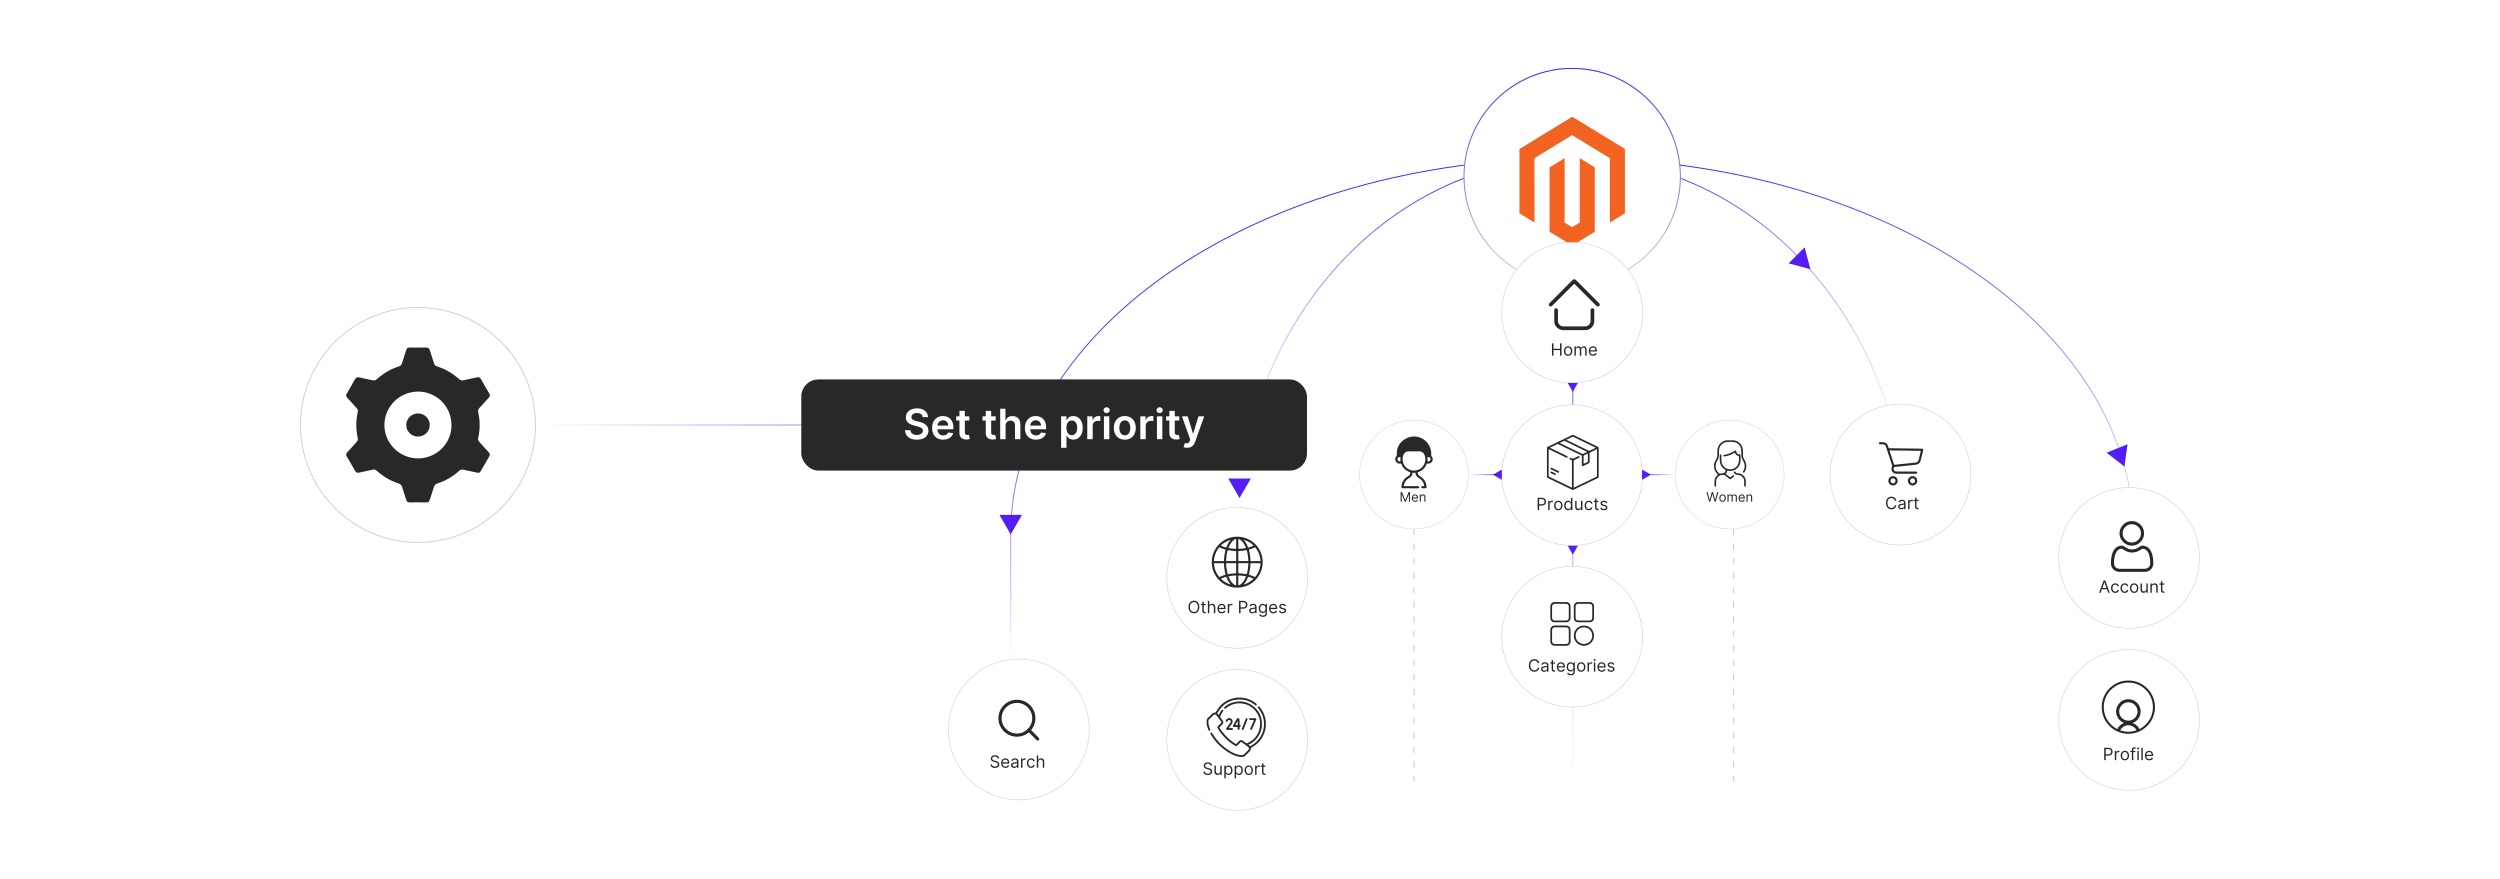 <?xml version="1.0" encoding="UTF-8"?><svg id="a" xmlns="http://www.w3.org/2000/svg" xmlns:xlink="http://www.w3.org/1999/xlink" viewBox="0 0 860 302.278"><defs><linearGradient id="b" x1="184.203" y1="146.2" x2="355.443" y2="146.2" gradientUnits="userSpaceOnUse"><stop offset="0" stop-color="#5221f5" stop-opacity="0"/><stop offset="1" stop-color="#531df5"/></linearGradient><linearGradient id="c" x1="650.801" y1="197.799" x2="650.801" y2="55.47" gradientUnits="userSpaceOnUse"><stop offset="0" stop-color="#5221f5" stop-opacity="0"/><stop offset="1" stop-color="#531df5"/></linearGradient><linearGradient id="d" x1="444.173" y1="226.736" x2="444.173" y2="54.247" gradientUnits="userSpaceOnUse"><stop offset="0" stop-color="#5221f5" stop-opacity="0"/><stop offset=".049" stop-color="#5220f5" stop-opacity=".115"/><stop offset=".147" stop-color="#521ff5" stop-opacity=".32"/><stop offset=".25" stop-color="#521ef5" stop-opacity=".502"/><stop offset=".356" stop-color="#521ef5" stop-opacity=".656"/><stop offset=".465" stop-color="#521df5" stop-opacity=".781"/><stop offset=".58" stop-color="#521df5" stop-opacity=".878"/><stop offset=".701" stop-color="#521df5" stop-opacity=".946"/><stop offset=".834" stop-color="#521df5" stop-opacity=".987"/><stop offset="1" stop-color="#531df5"/></linearGradient><linearGradient id="e" x1="541.045" y1="268.864" x2="541.045" y2="75.362" xlink:href="#b"/><linearGradient id="f" x1="425.435" y1="161.556" x2="656.226" y2="161.556" gradientUnits="userSpaceOnUse"><stop offset="0" stop-color="#5221f5" stop-opacity="0"/><stop offset=".02" stop-color="#5220f5" stop-opacity=".092"/><stop offset=".072" stop-color="#521ff5" stop-opacity=".303"/><stop offset=".125" stop-color="#521ff5" stop-opacity=".489"/><stop offset=".18" stop-color="#521ef5" stop-opacity=".647"/><stop offset=".236" stop-color="#521df5" stop-opacity=".775"/><stop offset=".295" stop-color="#521df5" stop-opacity=".874"/><stop offset=".356" stop-color="#521df5" stop-opacity=".945"/><stop offset=".423" stop-color="#521df5" stop-opacity=".987"/><stop offset=".503" stop-color="#531df5"/><stop offset=".558" stop-color="#521df5" stop-opacity=".981"/><stop offset=".621" stop-color="#521df5" stop-opacity=".924"/><stop offset=".688" stop-color="#521df5" stop-opacity=".831"/><stop offset=".757" stop-color="#521ef5" stop-opacity=".7"/><stop offset=".829" stop-color="#521ef5" stop-opacity=".531"/><stop offset=".902" stop-color="#521ff5" stop-opacity=".326"/><stop offset=".976" stop-color="#5220f5" stop-opacity=".086"/><stop offset="1" stop-color="#5221f5" stop-opacity="0"/></linearGradient><filter id="g" x="494.824" y="14.768" width="92.16" height="92.16" filterUnits="userSpaceOnUse"><feOffset dx="0" dy="0"/><feGaussianBlur result="h" stdDeviation="2.853"/><feFlood flood-color="#999" flood-opacity=".3"/><feComposite in2="h" operator="in"/><feComposite in="SourceGraphic"/></filter><linearGradient id="i" x1="540.831" y1="98.147" x2="540.831" y2="23.368" xlink:href="#b"/><filter id="j" x="494.824" y="14.768" width="92.16" height="92.16" filterUnits="userSpaceOnUse"><feOffset dx="0" dy="0"/><feGaussianBlur result="k" stdDeviation="2.853"/><feFlood flood-color="#999" flood-opacity=".3"/><feComposite in2="k" operator="in"/><feComposite in="SourceGraphic"/></filter><filter id="l" x="320.457" y="221.04" width="60.24" height="60" filterUnits="userSpaceOnUse"><feOffset dx="0" dy="0"/><feGaussianBlur result="m" stdDeviation="1.856"/><feFlood flood-color="#999" flood-opacity=".3"/><feComposite in2="m" operator="in"/><feComposite in="SourceGraphic"/></filter><filter id="n" x="93.771" y="96.115" width="100.08" height="100.08" filterUnits="userSpaceOnUse"><feOffset dx="0" dy="0"/><feGaussianBlur result="o" stdDeviation="3.098"/><feFlood flood-color="#999" flood-opacity=".3"/><feComposite in2="o" operator="in"/><feComposite in="SourceGraphic"/></filter><filter id="p" x="623.817" y="133.2" width="60" height="60.24" filterUnits="userSpaceOnUse"><feOffset dx="0" dy="0"/><feGaussianBlur result="q" stdDeviation="1.856"/><feFlood flood-color="#999" flood-opacity=".3"/><feComposite in2="q" operator="in"/><feComposite in="SourceGraphic"/></filter><filter id="r" x="510.776" y="77.52" width="60.24" height="60.24" filterUnits="userSpaceOnUse"><feOffset dx="0" dy="0"/><feGaussianBlur result="s" stdDeviation="1.856"/><feFlood flood-color="#999" flood-opacity=".3"/><feComposite in2="s" operator="in"/><feComposite in="SourceGraphic"/></filter><filter id="t" x="510.776" y="133.44" width="60.24" height="60.24" filterUnits="userSpaceOnUse"><feOffset dx="0" dy="0"/><feGaussianBlur result="u" stdDeviation="1.856"/><feFlood flood-color="#999" flood-opacity=".3"/><feComposite in2="u" operator="in"/><feComposite in="SourceGraphic"/></filter><filter id="v" x="571.798" y="139.982" width="46.56" height="46.56" filterUnits="userSpaceOnUse"><feOffset dx="0" dy="0"/><feGaussianBlur result="w" stdDeviation="1.435"/><feFlood flood-color="#999" flood-opacity=".3"/><feComposite in2="w" operator="in"/><feComposite in="SourceGraphic"/></filter><filter id="x" x="463.079" y="139.982" width="46.56" height="46.56" filterUnits="userSpaceOnUse"><feOffset dx="0" dy="0"/><feGaussianBlur result="y" stdDeviation="1.435"/><feFlood flood-color="#999" flood-opacity=".3"/><feComposite in2="y" operator="in"/><feComposite in="SourceGraphic"/></filter><filter id="z" x="702.537" y="162" width="60" height="60" filterUnits="userSpaceOnUse"><feOffset dx="0" dy="0"/><feGaussianBlur result="aa" stdDeviation="1.856"/><feFlood flood-color="#999" flood-opacity=".3"/><feComposite in2="aa" operator="in"/><feComposite in="SourceGraphic"/></filter><linearGradient id="ab" x1="565.039" y1="163.276" x2="576.308" y2="163.276" gradientUnits="userSpaceOnUse"><stop offset="0" stop-color="#531df5"/><stop offset="1" stop-color="#5221f5" stop-opacity="0"/></linearGradient><linearGradient id="ac" x1="505.353" y1="163.276" x2="516.622" y2="163.276" xlink:href="#b"/><filter id="ad" x="702.537" y="217.68" width="60" height="60" filterUnits="userSpaceOnUse"><feOffset dx="0" dy="0"/><feGaussianBlur result="ae" stdDeviation="1.856"/><feFlood flood-color="#999" flood-opacity=".3"/><feComposite in2="ae" operator="in"/><feComposite in="SourceGraphic"/></filter><filter id="af" x="395.577" y="168.72" width="60.24" height="60.24" filterUnits="userSpaceOnUse"><feOffset dx="0" dy="0"/><feGaussianBlur result="ag" stdDeviation="1.856"/><feFlood flood-color="#999" flood-opacity=".3"/><feComposite in2="ag" operator="in"/><feComposite in="SourceGraphic"/></filter><filter id="ah" x="395.577" y="224.64" width="60.24" height="60" filterUnits="userSpaceOnUse"><feOffset dx="0" dy="0"/><feGaussianBlur result="ai" stdDeviation="1.856"/><feFlood flood-color="#999" flood-opacity=".3"/><feComposite in2="ai" operator="in"/><feComposite in="SourceGraphic"/></filter><filter id="aj" x="510.776" y="189.12" width="60.24" height="60" filterUnits="userSpaceOnUse"><feOffset dx="0" dy="0"/><feGaussianBlur result="ak" stdDeviation="1.856"/><feFlood flood-color="#999" flood-opacity=".3"/><feComposite in2="ak" operator="in"/><feComposite in="SourceGraphic"/></filter><filter id="al" x="267.191" y="121.935" width="191.04" height="48.72" filterUnits="userSpaceOnUse"><feOffset dx="0" dy="0"/><feGaussianBlur result="am" stdDeviation="2.811"/><feFlood flood-color="#9e9e9e" flood-opacity=".3"/><feComposite in2="am" operator="in"/><feComposite in="SourceGraphic"/></filter></defs><line x1="184.203" y1="146.2" x2="355.443" y2="146.2" fill="none" stroke="url(#b)" stroke-miterlimit="10" stroke-width=".335"/><path d="M567.472,55.637c94.065,8.704,166.506,62.839,166.506,128.321v13.842" fill="none" stroke="url(#c)" stroke-miterlimit="10" stroke-width=".335"/><path d="M540.831,54.414c-106.673,0-193.148,57.998-193.148,129.543v42.778" fill="none" stroke="url(#d)" stroke-miterlimit="10" stroke-width=".335"/><line x1="541.045" y1="75.362" x2="541.045" y2="268.864" fill="none" stroke="url(#e)" stroke-miterlimit="10" stroke-width=".335"/><path d="M425.603,268.864v-84.907c0-71.545,51.589-129.543,115.228-129.543s115.228,57.998,115.228,129.543" fill="none" stroke="url(#f)" stroke-miterlimit="10" stroke-width=".335"/><circle cx="540.831" cy="60.758" r="37.222" fill="#fff" filter="url(#g)" stroke="#ccc" stroke-miterlimit="10" stroke-width=".289"/><circle cx="540.831" cy="60.758" r="37.222" fill="none" filter="url(#j)" stroke="url(#i)" stroke-miterlimit="10" stroke-width=".335"/><polygon points="540.849 40.163 522.691 51.249 522.691 73.394 527.875 76.563 527.838 54.414 540.812 46.492 553.787 54.414 553.787 76.554 558.97 73.394 558.97 51.23 540.849 40.163" fill="#f26322"/><polygon points="543.42 76.559 540.831 78.151 538.228 76.573 538.228 54.414 533.049 57.579 533.058 79.728 540.826 84.475 548.603 79.728 548.603 57.579 543.42 54.414 543.42 76.559" fill="#f26322"/><circle cx="350.482" cy="250.944" r="24.209" fill="#fff" filter="url(#l)" stroke="#ccc" stroke-miterlimit="10" stroke-width=".188"/><circle cx="143.793" cy="146.2" r="40.41" fill="#fff" filter="url(#n)" stroke="#ccc" stroke-miterlimit="10" stroke-width=".314"/><circle cx="653.751" cy="163.276" r="24.209" fill="#fff" filter="url(#p)" stroke="#ccc" stroke-miterlimit="10" stroke-width=".188"/><circle cx="349.819" cy="247.067" r="5.811" fill="none" stroke="#282828" stroke-linecap="round" stroke-linejoin="round" stroke-width="1.093"/><line x1="353.93" y1="251.173" x2="356.956" y2="254.199" fill="none" stroke="#282828" stroke-linecap="round" stroke-linejoin="round" stroke-width="1.093"/><path d="M343.205,260.911c-.025-.21-.126-.373-.303-.489-.177-.116-.394-.174-.65-.174-.188,0-.352.03-.492.091-.141.06-.249.144-.328.251-.078.106-.117.228-.117.363,0,.113.027.21.082.291.055.081.124.148.21.201.085.053.175.097.269.13.094.034.181.061.259.082l.431.116c.11.029.233.069.37.12s.267.121.392.208c.125.088.229.2.31.337s.122.305.122.503c0,.23-.06.436-.179.622-.12.185-.293.332-.522.441-.229.109-.506.164-.832.164-.304,0-.567-.049-.789-.147-.222-.098-.396-.235-.522-.41s-.198-.379-.214-.611h.53c.014.16.068.292.163.397.094.104.215.182.36.232.146.051.303.076.472.076.196,0,.372-.032.528-.096.156-.065.28-.154.371-.27.091-.115.137-.251.137-.405,0-.141-.04-.255-.118-.344-.079-.088-.183-.16-.311-.216-.128-.055-.267-.103-.416-.145l-.522-.149c-.332-.095-.594-.231-.788-.408s-.29-.408-.29-.694c0-.238.065-.445.194-.623.129-.178.303-.316.522-.415s.464-.148.734-.148c.274,0,.517.048.73.146.213.097.382.231.507.399s.191.36.198.574h-.497Z" fill="#282828"/><path d="M345.874,264.16c-.307,0-.571-.068-.793-.204-.222-.136-.392-.327-.512-.572-.12-.245-.179-.531-.179-.856,0-.326.06-.614.179-.863s.287-.444.501-.585.466-.21.753-.21c.166,0,.33.028.491.083s.309.145.441.269c.132.123.238.287.317.49.079.203.118.453.118.75v.207h-2.454v-.423h1.956c0-.179-.035-.34-.106-.48-.071-.141-.172-.252-.303-.334-.13-.081-.284-.122-.461-.122-.195,0-.363.048-.504.144s-.251.221-.327.374-.114.318-.114.493v.282c0,.241.042.444.125.61.084.167.2.293.35.379.149.086.322.129.52.129.128,0,.245-.018.349-.055s.194-.092.271-.166c.076-.074.135-.166.176-.276l.472.132c-.05.16-.133.301-.251.422-.118.121-.263.215-.435.282-.172.067-.367.101-.582.101Z" fill="#282828"/><path d="M348.875,264.169c-.202,0-.385-.039-.549-.115-.164-.077-.295-.188-.392-.334-.097-.146-.145-.322-.145-.529,0-.183.036-.331.108-.445.072-.114.168-.203.288-.268s.253-.114.399-.146c.145-.032.292-.058.44-.078.193-.025.35-.043.471-.057s.209-.036.265-.067c.056-.032.084-.087.084-.166v-.017c0-.204-.056-.363-.167-.477-.111-.113-.28-.17-.505-.17-.233,0-.416.051-.549.153-.132.102-.226.211-.279.328l-.464-.166c.083-.193.194-.344.333-.453s.291-.185.456-.228.328-.065.488-.065c.102,0,.22.012.353.037.133.024.262.073.387.148s.229.188.312.338.124.352.124.605v2.097h-.489v-.431h-.025c-.033.069-.088.143-.166.222-.078.079-.181.146-.309.201s-.285.083-.47.083ZM348.95,263.729c.193,0,.356-.038.49-.114.133-.076.234-.174.303-.294s.102-.247.102-.379v-.447c-.021.025-.066.047-.136.067s-.15.037-.24.052c-.09.014-.178.027-.263.037s-.154.019-.206.026c-.127.017-.246.043-.355.08s-.198.091-.265.164c-.067.072-.101.171-.101.295,0,.17.063.298.19.384s.287.129.482.129Z" fill="#282828"/><path d="M351.229,264.094v-3.183h.472v.481h.033c.058-.158.163-.285.315-.383.152-.098.323-.147.514-.147.036,0,.081.001.135.002.054.001.094.003.122.006v.498c-.017-.004-.054-.011-.113-.019-.059-.009-.121-.014-.185-.014-.155,0-.292.032-.414.096-.121.065-.216.153-.286.266-.07.112-.105.241-.105.384v2.014h-.489Z" fill="#282828"/><path d="M354.694,264.16c-.298,0-.555-.07-.771-.211-.215-.141-.381-.335-.497-.583-.116-.247-.174-.53-.174-.847,0-.323.06-.609.179-.857s.287-.442.501-.583.466-.21.753-.21c.224,0,.425.042.605.124s.327.199.441.348.186.323.213.522h-.489c-.038-.145-.12-.273-.248-.386-.128-.113-.3-.169-.515-.169-.191,0-.357.049-.5.148-.143.099-.254.237-.334.416-.08.179-.119.388-.119.629,0,.246.039.46.117.642.078.183.189.324.332.425.143.101.311.151.504.151.127,0,.242-.022.346-.066.103-.044.191-.107.263-.19s.123-.183.153-.298h.489c-.027.188-.096.356-.204.506s-.252.269-.429.356c-.178.088-.384.132-.619.132Z" fill="#282828"/><path d="M357.147,262.179v1.915h-.489v-4.244h.489v1.559h.042c.075-.165.187-.295.337-.393.15-.098.35-.146.6-.146.217,0,.407.043.57.13.163.086.29.218.38.396.091.178.136.403.136.677v2.022h-.489v-1.989c0-.253-.065-.449-.196-.587-.131-.139-.311-.208-.542-.208-.16,0-.304.034-.43.102s-.226.167-.298.296c-.072.13-.109.287-.109.473Z" fill="#282828"/><circle cx="540.831" cy="107.53" r="24.209" fill="#fff" filter="url(#r)" stroke="#ccc" stroke-miterlimit="10" stroke-width=".188"/><path d="M533.88,122.336v-4.244h.514v1.89h2.263v-1.89h.515v4.244h-.515v-1.898h-2.263v1.898h-.514Z" fill="#282828"/><path d="M539.424,122.402c-.287,0-.539-.068-.755-.205-.217-.137-.385-.328-.506-.574s-.182-.533-.182-.862c0-.332.06-.621.182-.869.121-.247.289-.439.506-.576.216-.137.468-.206.755-.206s.539.068.756.206c.216.137.385.329.505.576.121.248.182.537.182.869,0,.329-.06.616-.182.862-.12.246-.289.438-.505.574-.217.137-.469.205-.756.205ZM539.424,121.963c.219,0,.398-.056.539-.168s.245-.259.312-.441c.068-.182.102-.38.102-.592,0-.213-.033-.411-.102-.595-.067-.184-.172-.333-.312-.446s-.32-.17-.539-.17c-.218,0-.398.057-.538.17-.142.113-.246.262-.314.446-.067.184-.102.382-.102.595,0,.212.034.41.102.592.067.183.172.33.314.441.141.112.32.168.538.168Z" fill="#282828"/><path d="M541.613,122.336v-3.183h.473v.498h.041c.066-.17.174-.302.321-.397.148-.095.325-.142.533-.142.21,0,.385.047.525.142.14.095.249.227.328.397h.033c.081-.165.203-.295.366-.393.163-.098.359-.146.587-.146.284,0,.518.089.698.267.181.177.272.453.272.828v2.13h-.489v-2.13c0-.235-.065-.403-.192-.503-.129-.101-.28-.151-.454-.151-.224,0-.398.067-.519.202-.123.135-.185.305-.185.511v2.072h-.498v-2.18c0-.181-.059-.327-.176-.438s-.269-.167-.454-.167c-.127,0-.245.034-.355.102-.109.068-.198.161-.265.281-.067.12-.101.257-.101.414v1.989h-.489Z" fill="#282828"/><path d="M548.02,122.402c-.307,0-.57-.068-.793-.204-.222-.136-.392-.327-.512-.572-.119-.245-.179-.531-.179-.856,0-.326.06-.614.179-.863.12-.249.287-.444.502-.585s.466-.21.753-.21c.166,0,.33.028.491.083.162.055.309.145.441.269s.238.287.317.49c.078.203.118.453.118.75v.207h-2.454v-.423h1.956c0-.179-.035-.34-.106-.48-.071-.141-.172-.252-.303-.334-.13-.081-.284-.122-.461-.122-.194,0-.362.048-.504.144s-.251.221-.327.374-.113.318-.113.493v.282c0,.241.041.444.125.61s.2.293.35.379c.148.086.322.129.519.129.129,0,.245-.018.35-.055s.194-.092.271-.166c.075-.074.135-.166.176-.276l.473.132c-.05.16-.134.301-.251.422-.117.121-.263.215-.435.282-.172.067-.366.101-.582.101Z" fill="#282828"/><path d="M550.309,104.769c.006.294-.118.492-.354.606-.233.113-.469.094-.68-.067-.072-.055-.136-.121-.2-.185-2.443-2.443-4.885-4.887-7.327-7.331q-.2-.2-.406.005c-2.452,2.453-4.904,4.905-7.354,7.359-.162.162-.332.29-.576.281-.25-.009-.442-.115-.554-.336-.113-.224-.111-.453.034-.666.051-.074.116-.14.18-.204,2.636-2.637,5.276-5.269,7.904-7.914.357-.36.788-.355,1.135-.006,2.634,2.648,5.278,5.286,7.919,7.926.155.155.294.316.279.531Z" fill="#282828"/><path d="M541.547,113.56c-1.256,0-2.512,0-3.768,0-1.727,0-3.118-1.387-3.119-3.11-.001-1.249-.001-2.499.001-3.748.001-.383.242-.65.593-.666.395-.018.681.252.682.658.003,1.223 0,2.447.002,3.67 0.0.11.01.221.028.329.146.922.89,1.583,1.823,1.586,2.505.008,5.011.009,7.516-0,1.042-.004,1.849-.836,1.851-1.876.003-1.243-.001-2.486.002-3.729.001-.332.217-.588.522-.634.329-.051.613.12.724.43.032.089.029.179.029.27 0,1.262.003,2.525-.001,3.787-.004,1.438-1.153,2.768-2.574,2.992-.181.029-.361.041-.544.041-1.256-0-2.512-0-3.768-0Z" fill="#282828"/><path d="M652.349,172.228h-.514c-.03-.147-.083-.277-.159-.389-.075-.112-.166-.206-.273-.283-.106-.077-.226-.134-.355-.173s-.265-.058-.405-.058c-.258,0-.49.065-.698.195-.207.13-.372.321-.495.574-.122.252-.183.563-.183.93,0,.368.06.678.183.931.123.252.288.444.495.574.208.13.44.195.698.195.141,0,.275-.019.405-.058.13-.039.249-.096.355-.173.107-.077.198-.171.273-.284.076-.113.129-.242.159-.389h.514c-.039.217-.109.411-.211.582-.102.171-.23.317-.382.436-.151.12-.322.21-.511.273s-.39.093-.604.093c-.362,0-.685-.088-.966-.265-.282-.177-.504-.428-.665-.754-.162-.326-.243-.713-.243-1.161s.081-.835.243-1.16c.161-.326.383-.578.665-.754.281-.177.604-.265.966-.265.214,0,.415.031.604.093.189.062.359.153.511.273.152.119.279.264.382.435.102.17.172.365.211.583Z" fill="#282828"/><path d="M654.049,175.22c-.201,0-.385-.039-.549-.115s-.295-.188-.392-.334c-.097-.146-.145-.322-.145-.529,0-.183.036-.331.108-.445.071-.114.168-.203.288-.268s.253-.114.398-.146c.145-.032.293-.058.44-.078.193-.025.351-.043.472-.057s.209-.036.265-.067c.057-.032.084-.087.084-.166v-.017c0-.204-.056-.363-.166-.477-.111-.113-.28-.17-.505-.17-.233,0-.417.051-.55.153-.132.102-.226.211-.279.328l-.464-.166c.083-.193.193-.344.332-.453s.291-.185.456-.228.328-.065.488-.065c.102,0,.22.012.353.037.133.024.262.073.387.148s.23.188.312.338.124.352.124.605v2.097h-.489v-.431h-.024c-.033.069-.089.143-.166.222-.077.079-.181.146-.309.201-.129.055-.285.083-.471.083ZM654.124,174.781c.193,0,.356-.038.489-.114.134-.076.234-.174.303-.294s.102-.247.102-.379v-.447c-.021.025-.065.047-.136.067-.069.02-.149.037-.24.052-.09.014-.178.027-.263.037s-.154.019-.206.026c-.128.017-.246.043-.355.08-.11.037-.198.091-.266.164-.067.072-.101.171-.101.295,0,.17.064.298.19.384.127.086.287.129.482.129Z" fill="#282828"/><path d="M656.403,175.146v-3.183h.472v.481h.033c.059-.158.163-.285.315-.383s.323-.147.514-.147c.036,0,.081.001.135.002.054.001.095.003.122.006v.498c-.017-.004-.054-.011-.112-.019-.06-.009-.121-.014-.185-.014-.155,0-.293.032-.414.096-.12.065-.216.153-.285.266-.07.112-.105.241-.105.384v2.014h-.488Z" fill="#282828"/><path d="M659.959,171.963v.415h-1.65v-.415h1.65ZM658.79,171.2h.489v3.034c0,.138.019.241.06.31s.094.114.157.137c.065.023.133.034.204.034.055,0,.099-.003.133-.009.035-.006.062-.011.083-.016l.1.44c-.033.013-.079.025-.139.039-.06.013-.135.019-.226.019-.139,0-.273-.03-.405-.089-.132-.059-.241-.15-.328-.272-.086-.122-.129-.275-.129-.46v-3.167Z" fill="#282828"/><circle cx="540.831" cy="163.456" r="24.209" fill="#fff" filter="url(#t)" stroke="#ccc" stroke-miterlimit="10" stroke-width=".188"/><path d="M528.946,175.471v-4.244h1.434c.333,0,.606.06.818.179.212.12.369.281.471.484.102.203.153.43.153.68,0,.251-.051.477-.152.682-.102.204-.258.367-.469.488-.212.121-.482.182-.812.182h-1.028v-.456h1.012c.228,0,.411-.04.549-.118.139-.079.239-.185.302-.32s.095-.287.095-.457-.032-.322-.095-.456c-.062-.134-.164-.239-.304-.316s-.324-.115-.556-.115h-.903v3.788h-.514Z" fill="#282828"/><path d="M532.585,175.471v-3.183h.473v.481h.033c.058-.158.163-.285.315-.383.152-.098.323-.147.515-.147.035,0,.08.001.135.002.054.001.094.003.122.006v.498c-.017-.004-.055-.011-.113-.019-.059-.009-.12-.014-.185-.014-.154,0-.292.032-.413.096-.121.065-.217.153-.286.266-.069.112-.104.241-.104.384v2.014h-.489Z" fill="#282828"/><path d="M536.049,175.537c-.287,0-.539-.068-.755-.205-.217-.137-.385-.328-.506-.574s-.182-.533-.182-.862c0-.332.06-.621.182-.869.121-.247.289-.439.506-.576.216-.137.468-.206.755-.206s.539.068.756.206c.216.137.385.329.505.576.121.248.182.537.182.869,0,.329-.06.616-.182.862-.12.246-.289.438-.505.574-.217.137-.469.205-.756.205ZM536.049,175.098c.219,0,.398-.056.539-.168s.245-.259.312-.441c.068-.182.102-.38.102-.592,0-.213-.033-.411-.102-.595-.067-.184-.172-.333-.312-.446s-.32-.17-.539-.17c-.218,0-.398.057-.538.17-.142.113-.246.262-.314.446-.067.184-.102.382-.102.595,0,.212.034.41.102.592.067.183.172.33.314.441.141.112.32.168.538.168Z" fill="#282828"/><path d="M539.439,175.537c-.265,0-.499-.067-.702-.202s-.362-.325-.477-.572-.172-.539-.172-.875c0-.335.058-.625.172-.871.114-.246.274-.435.478-.57.204-.134.44-.201.709-.201.207,0,.371.034.492.102.121.069.213.146.277.232s.114.157.15.212h.041v-1.567h.489v4.244h-.473v-.489h-.058c-.036.058-.087.131-.153.219-.066.088-.161.166-.284.234s-.286.102-.491.102ZM539.506,175.098c.196,0,.362-.051.498-.154.135-.103.238-.246.309-.429.07-.183.105-.395.105-.635,0-.238-.034-.446-.103-.625-.069-.179-.172-.318-.307-.418-.136-.1-.303-.15-.502-.15-.207,0-.379.053-.517.159-.138.105-.24.248-.309.429s-.102.382-.102.606c0,.227.034.432.104.616.069.185.173.331.31.44s.309.163.513.163Z" fill="#282828"/><path d="M543.866,174.17v-1.882h.489v3.183h-.489v-.539h-.033c-.074.162-.19.298-.348.411-.158.113-.356.169-.597.169-.199,0-.376-.044-.531-.132-.154-.087-.276-.22-.364-.398-.089-.178-.133-.402-.133-.673v-2.022h.489v1.989c0,.232.065.417.195.556.131.138.298.207.501.207.121,0,.245-.031.372-.093.126-.062.232-.157.319-.286.086-.129.129-.292.129-.491Z" fill="#282828"/><path d="M546.544,175.537c-.299,0-.556-.07-.771-.211-.215-.141-.381-.335-.497-.583-.116-.247-.174-.53-.174-.847,0-.323.06-.609.179-.857.12-.248.287-.442.502-.583s.466-.21.753-.21c.224,0,.426.042.606.124s.326.199.441.348c.114.149.185.323.213.522h-.488c-.038-.145-.12-.273-.248-.386s-.3-.169-.515-.169c-.191,0-.357.049-.501.148-.143.099-.254.237-.333.416-.08.179-.119.388-.119.629,0,.246.039.46.116.642.078.183.19.324.332.425.143.101.311.151.505.151.127,0,.242-.022.346-.066.103-.044.191-.107.264-.19.071-.083.122-.183.153-.298h.488c-.027.188-.096.356-.204.506s-.251.269-.429.356c-.178.088-.384.132-.618.132Z" fill="#282828"/><path d="M549.892,172.288v.415h-1.65v-.415h1.65ZM548.723,171.525h.489v3.034c0,.138.019.241.06.31s.094.114.157.137c.065.023.133.034.204.034.055,0,.099-.003.133-.009.035-.006.062-.011.083-.016l.1.44c-.033.013-.079.025-.139.039-.06.013-.135.019-.226.019-.139,0-.273-.03-.405-.089-.132-.059-.241-.15-.328-.272-.086-.122-.129-.275-.129-.46v-3.167Z" fill="#282828"/><path d="M552.885,173.001l-.44.124c-.027-.073-.068-.145-.121-.214-.054-.07-.126-.127-.217-.173-.091-.045-.208-.068-.351-.068-.194,0-.356.044-.485.134-.129.089-.194.202-.194.339,0,.122.045.217.133.288.089.07.227.129.415.176l.472.116c.285.069.497.174.637.316s.209.324.209.546c0,.182-.052.345-.156.489s-.25.257-.436.34-.403.124-.65.124c-.324,0-.594-.07-.806-.211-.213-.141-.348-.347-.404-.618l.464-.116c.044.171.128.3.252.385s.285.128.486.128c.228,0,.409-.049.544-.146.135-.098.201-.214.201-.351,0-.111-.038-.204-.115-.279-.078-.075-.196-.132-.356-.169l-.531-.124c-.291-.069-.505-.176-.641-.322-.137-.145-.204-.328-.204-.548,0-.18.051-.338.152-.477s.24-.247.416-.326c.177-.079.376-.118.6-.118.315,0,.564.069.743.207.181.138.309.32.385.547Z" fill="#282828"/><circle cx="595.028" cy="163.276" r="18.721" fill="#fff" filter="url(#v)" stroke="#ccc" stroke-miterlimit="10" stroke-width=".146"/><path d="M587.924,172.567l-.897-3.282h.404l.685,2.673h.032l.698-2.673h.449l.698,2.673h.032l.685-2.673h.404l-.897,3.282h-.41l-.725-2.615h-.025l-.725,2.615h-.41Z" fill="#282828"/><path d="M592.558,172.618c-.223,0-.417-.053-.584-.159-.168-.105-.298-.253-.392-.444-.094-.19-.14-.412-.14-.666,0-.256.046-.48.14-.671.094-.191.224-.34.392-.446.167-.105.361-.159.584-.159.222,0,.417.053.584.159.167.106.297.254.391.446.094.191.141.415.141.671,0,.254-.047.477-.141.666-.094.19-.224.338-.391.444-.167.106-.362.159-.584.159ZM592.558,172.278c.168,0,.308-.043.416-.13.109-.086.19-.2.242-.341.053-.141.078-.293.078-.458s-.025-.318-.078-.46-.133-.257-.242-.345c-.108-.087-.248-.131-.416-.131-.169,0-.308.044-.417.131-.109.088-.19.203-.242.345-.052.142-.078.295-.078.46s.026.317.078.458c.053.141.133.255.242.341.109.087.248.13.417.13Z" fill="#282828"/><path d="M594.251,172.567v-2.461h.365v.385h.032c.051-.131.134-.234.248-.307s.252-.11.412-.11c.162,0,.298.037.406.11s.192.176.254.307h.025c.064-.127.157-.229.283-.304.127-.075.277-.113.454-.113.22,0,.4.069.54.206s.21.351.21.64v1.647h-.378v-1.647c0-.182-.05-.311-.149-.389-.1-.078-.217-.117-.351-.117-.174,0-.308.052-.402.156-.096.104-.143.236-.143.395v1.603h-.385v-1.686c0-.14-.046-.253-.137-.339s-.207-.129-.351-.129c-.099,0-.19.026-.274.079s-.153.124-.205.217c-.053.092-.078.199-.078.319v1.539h-.378Z" fill="#282828"/><path d="M599.205,172.618c-.237,0-.441-.053-.613-.158-.171-.105-.303-.253-.396-.442s-.139-.411-.139-.663.046-.475.139-.667.222-.343.388-.452c.166-.109.36-.163.583-.163.128,0,.254.021.379.065.125.043.239.112.342.207s.185.222.245.379c.06.157.092.35.092.58v.16h-1.897v-.327h1.513c0-.139-.027-.263-.083-.372-.055-.109-.133-.195-.233-.258-.102-.063-.22-.095-.356-.095-.151,0-.281.037-.391.111s-.193.171-.252.29c-.06.118-.089.246-.089.381v.218c0,.186.032.343.098.472.065.128.154.226.27.293s.25.1.402.1c.1,0,.19-.014.27-.043.081-.028.15-.071.21-.128.059-.057.103-.128.136-.214l.365.102c-.038.123-.102.232-.193.326-.091.093-.203.166-.337.218s-.283.078-.45.078Z" fill="#282828"/><path d="M601.179,171.086v1.48h-.378v-2.461h.365v.385h.032c.058-.125.144-.226.263-.302.117-.076.269-.115.455-.115.166,0,.312.034.438.102s.222.17.291.308c.07.137.104.31.104.52v1.564h-.378v-1.539c0-.193-.051-.344-.15-.453-.101-.108-.238-.163-.414-.163-.12,0-.229.026-.322.079-.095.052-.17.129-.224.229-.055.101-.082.222-.082.366Z" fill="#282828"/><circle cx="486.413" cy="163.276" r="18.721" fill="#fff" filter="url(#x)" stroke="#ccc" stroke-miterlimit="10" stroke-width=".146"/><path d="M481.816,169.285h.474l1.116,2.724h.038l1.115-2.724h.475v3.282h-.372v-2.494h-.032l-1.025,2.494h-.359l-1.025-2.494h-.032v2.494h-.371v-3.282Z" fill="#282828"/><path d="M486.809,172.618c-.237,0-.441-.053-.613-.158-.171-.105-.303-.253-.396-.442s-.139-.411-.139-.663.046-.475.139-.667.222-.343.388-.452c.166-.109.36-.163.583-.163.128,0,.254.021.379.065.125.043.239.112.342.207s.185.222.245.379c.06.157.092.35.092.58v.16h-1.897v-.327h1.513c0-.139-.027-.263-.083-.372-.055-.109-.133-.195-.233-.258-.102-.063-.22-.095-.356-.095-.151,0-.281.037-.391.111s-.193.171-.252.29c-.06.118-.089.246-.089.381v.218c0,.186.032.343.098.472.065.128.154.226.27.293s.25.1.402.1c.1,0,.19-.014.27-.043.081-.028.15-.071.21-.128.059-.057.103-.128.136-.214l.365.102c-.038.123-.102.232-.193.326-.091.093-.203.166-.337.218s-.283.078-.45.078Z" fill="#282828"/><path d="M488.783,171.086v1.48h-.378v-2.461h.365v.385h.032c.058-.125.145-.226.263-.302.118-.076.27-.115.455-.115.167,0,.312.034.438.102s.223.17.292.308.104.31.104.52v1.564h-.379v-1.539c0-.193-.05-.344-.15-.453s-.238-.163-.413-.163c-.121,0-.229.026-.323.079s-.169.129-.224.229c-.055.101-.082.222-.082.366Z" fill="#282828"/><circle cx="732.409" cy="191.923" r="24.209" fill="#fff" filter="url(#z)" stroke="#ccc" stroke-miterlimit="10" stroke-width=".188"/><path d="M722.639,203.896h-.539l1.559-4.244h.53l1.558,4.244h-.538l-1.269-3.573h-.033l-1.268,3.573ZM722.838,202.238h2.172v.456h-2.172v-.456Z" fill="#282828"/><path d="M727.636,203.963c-.298,0-.555-.07-.77-.211s-.381-.335-.497-.583c-.116-.247-.174-.53-.174-.847,0-.323.06-.609.179-.857s.287-.442.502-.583.466-.21.753-.21c.224,0,.426.042.606.124.179.083.326.199.441.348.114.149.185.323.213.522h-.489c-.037-.145-.119-.273-.247-.386s-.3-.169-.516-.169c-.19,0-.357.049-.5.148-.143.099-.254.237-.334.416-.079.179-.119.388-.119.629,0,.246.039.46.117.642.078.183.189.324.332.425.143.101.31.151.504.151.128,0,.243-.022.347-.066.103-.044.191-.107.263-.19.072-.083.123-.183.153-.298h.489c-.027.188-.096.356-.204.506s-.251.269-.429.356c-.178.088-.384.132-.619.132Z" fill="#282828"/><path d="M730.894,203.963c-.298,0-.555-.07-.77-.211s-.381-.335-.497-.583c-.116-.247-.174-.53-.174-.847,0-.323.06-.609.179-.857s.287-.442.502-.583.466-.21.753-.21c.224,0,.426.042.606.124.179.083.326.199.441.348.114.149.185.323.213.522h-.489c-.037-.145-.119-.273-.247-.386s-.3-.169-.516-.169c-.19,0-.357.049-.5.148-.143.099-.254.237-.334.416-.079.179-.119.388-.119.629,0,.246.039.46.117.642.078.183.189.324.332.425.143.101.31.151.504.151.128,0,.243-.022.347-.066.103-.044.191-.107.263-.19.072-.083.123-.183.153-.298h.489c-.027.188-.096.356-.204.506s-.251.269-.429.356c-.178.088-.384.132-.619.132Z" fill="#282828"/><path d="M734.152,203.963c-.287,0-.539-.068-.755-.205s-.385-.328-.506-.574-.181-.533-.181-.862c0-.332.06-.621.181-.869.121-.247.29-.439.506-.576.216-.137.468-.206.755-.206.288,0,.54.068.756.206.216.137.385.329.506.576.12.248.181.537.181.869,0,.329-.06.616-.181.862-.121.246-.29.438-.506.574s-.468.205-.756.205ZM734.152,203.523c.219,0,.398-.056.539-.168s.245-.259.314-.441c.067-.182.102-.38.102-.592,0-.213-.034-.411-.102-.595-.068-.184-.173-.333-.314-.446s-.32-.17-.539-.17c-.218,0-.398.057-.538.17-.142.113-.245.262-.314.446-.067.184-.102.382-.102.595,0,.212.034.41.102.592.068.183.172.33.314.441.141.112.32.168.538.168Z" fill="#282828"/><path d="M738.346,202.595v-1.882h.489v3.183h-.489v-.539h-.033c-.074.162-.19.298-.348.411s-.356.169-.597.169c-.199,0-.376-.044-.53-.132-.155-.087-.276-.22-.365-.398-.088-.178-.133-.402-.133-.673v-2.022h.489v1.989c0,.232.065.417.196.556.13.138.297.207.5.207.122,0,.246-.031.372-.093.126-.062.232-.157.319-.286.086-.129.129-.292.129-.491Z" fill="#282828"/><path d="M740.22,201.982v1.915h-.489v-3.183h.473v.498h.042c.074-.162.188-.292.34-.391.151-.099.348-.148.588-.148.216,0,.404.044.566.132.161.088.287.22.377.398.09.177.135.401.135.672v2.022h-.489v-1.989c0-.25-.065-.445-.195-.585s-.308-.21-.534-.21c-.156,0-.295.034-.418.102-.122.068-.218.167-.289.296-.07.13-.105.287-.105.473Z" fill="#282828"/><path d="M744.53,200.713v.415h-1.649v-.415h1.649ZM743.361,199.95h.489v3.034c0,.138.021.241.06.31.041.068.094.114.158.137.064.023.132.034.204.034.054,0,.098-.003.133-.009.034-.006.061-.011.082-.016l.1.44c-.033.013-.079.025-.139.039-.06.013-.135.019-.226.019-.139,0-.273-.03-.405-.089-.132-.059-.241-.15-.327-.272-.087-.122-.13-.275-.13-.46v-3.167Z" fill="#282828"/><path d="M733.841,179.283c.327.066.66.108.971.239,1.557.657,2.509,1.795,2.714,3.493.215,1.782-.732,3.48-2.34,4.263-1.629.793-3.595.446-4.857-.857-1.362-1.407-1.611-3.491-.573-5.153.679-1.087,1.664-1.761,2.949-1.959.039-.006.077-.018.115-.027.34,0,.681,0,1.021,0ZM736.491,183.479c.066-1.567-1.28-3.158-3.149-3.16-1.728-.002-3.158,1.405-3.16,3.161-.003,1.821,1.543,3.159,3.161,3.162,1.688.003,3.21-1.464,3.148-3.163Z" fill="#282828"/><path d="M733.451,196.718c-1.469,0-2.938.01-4.406-.004-.687-.006-1.314-.222-1.854-.663-.646-.527-.968-1.225-1.01-2.041-.058-1.127.055-2.243.373-3.33.23-.787.571-1.52,1.167-2.103.637-.623,1.42-.891,2.3-.894.207-.001.381.104.55.208.232.142.458.294.688.439.722.455,1.503.717,2.364.675.705-.035,1.353-.262,1.952-.632.203-.125.41-.245.599-.389.402-.306.842-.343,1.322-.256,1.077.195,1.84.806,2.361,1.746.475.858.68,1.795.802,2.757.071.564.079,1.129.069,1.696-.025,1.431-1.096,2.604-2.516,2.76-.221.024-.441.032-.661.032-1.367 0-2.733 0-4.1 0v-.002ZM733.46,195.675c1.361,0,2.722.003,4.083-.002.346-.001.691-.03,1.018-.16.707-.28,1.123-.899,1.118-1.725-.003-.543-.014-1.088-.096-1.627-.112-.743-.27-1.471-.634-2.14-.37-.68-.896-1.146-1.69-1.256-.182-.025-.344-.01-.499.101-.194.138-.396.265-.599.389-1.44.879-2.945,1.076-4.538.451-.534-.209-.999-.532-1.476-.837-.123-.079-.245-.133-.397-.117-.415.046-.8.171-1.126.436-.415.338-.686.784-.877,1.275-.445,1.145-.557,2.341-.499,3.557.034.708.489,1.282,1.157,1.515.321.112.655.136.989.137,1.355.005,2.711.002,4.066.002Z" fill="#282828"/><line x1="576.308" y1="163.276" x2="565.039" y2="163.276" fill="none" stroke="url(#ab)" stroke-miterlimit="10" stroke-width=".335"/><line x1="516.622" y1="163.276" x2="505.353" y2="163.276" fill="none" stroke="url(#ac)" stroke-miterlimit="10" stroke-width=".335"/><line x1="486.413" y1="181.997" x2="486.413" y2="268.864" fill="#fff" stroke="#ccc" stroke-dasharray="2.14 2.853" stroke-miterlimit="10" stroke-width=".357"/><line x1="596.367" y1="181.997" x2="596.367" y2="268.864" fill="#fff" stroke="#ccc" stroke-dasharray="2.14 2.853" stroke-miterlimit="10" stroke-width=".357"/><circle cx="732.409" cy="247.638" r="24.209" fill="#fff" filter="url(#ad)" stroke="#ccc" stroke-miterlimit="10" stroke-width=".188"/><path d="M723.853,261.49v-4.244h1.435c.333,0,.606.06.817.179.212.12.369.281.472.484.102.203.153.43.153.68,0,.251-.051.477-.152.682-.102.204-.259.367-.47.488-.211.121-.482.182-.812.182h-1.027v-.456h1.011c.229,0,.411-.04.55-.118.138-.079.238-.185.301-.32.064-.135.095-.287.095-.457s-.031-.322-.095-.456c-.062-.134-.164-.239-.304-.316s-.324-.115-.555-.115h-.903v3.788h-.515Z" fill="#282828"/><path d="M727.492,261.49v-3.183h.473v.481h.033c.059-.158.163-.285.315-.383.151-.098.323-.147.514-.147.036,0,.081.001.135.002.054.001.095.003.122.006v.498c-.017-.004-.054-.011-.113-.019-.059-.009-.12-.014-.185-.014-.154,0-.292.032-.413.096-.121.065-.216.153-.286.266-.069.112-.104.241-.104.384v2.014h-.489Z" fill="#282828"/><path d="M730.957,261.556c-.287,0-.539-.068-.755-.205s-.385-.328-.506-.574-.181-.533-.181-.862c0-.332.06-.621.181-.869.121-.247.29-.439.506-.576.216-.137.468-.206.755-.206.288,0,.54.068.756.206.216.137.385.329.506.576.12.248.181.537.181.869,0,.329-.06.616-.181.862-.121.246-.29.438-.506.574s-.468.205-.756.205ZM730.957,261.117c.219,0,.398-.056.539-.168s.245-.259.314-.441c.067-.182.102-.38.102-.592,0-.213-.034-.411-.102-.595-.068-.184-.173-.333-.314-.446s-.32-.17-.539-.17c-.218,0-.398.057-.538.17-.142.113-.245.262-.314.446-.067.184-.102.382-.102.595,0,.212.034.41.102.592.068.183.172.33.314.441.141.112.32.168.538.168Z" fill="#282828"/><path d="M734.563,258.307v.415h-1.716v-.415h1.716ZM733.361,261.49v-3.622c0-.183.043-.335.129-.456.085-.122.196-.213.333-.273.137-.061.281-.091.434-.091.12,0,.218.01.294.029.076.019.133.038.17.054l-.141.422c-.025-.008-.06-.019-.102-.031-.044-.013-.101-.019-.171-.019-.162,0-.278.041-.35.122s-.106.201-.106.358v3.506h-.489Z" fill="#282828"/><path d="M735.5,257.776c-.096,0-.177-.033-.245-.098s-.103-.143-.103-.234c0-.091.035-.169.103-.234s.149-.097.245-.097.177.032.245.097.102.143.102.234c0,.091-.034.169-.102.234s-.149.098-.245.098ZM735.251,261.49v-3.183h.489v3.183h-.489Z" fill="#282828"/><path d="M737.124,257.246v4.244h-.489v-4.244h.489Z" fill="#282828"/><path d="M739.354,261.556c-.307,0-.571-.068-.793-.204-.222-.136-.393-.327-.512-.572-.119-.245-.179-.531-.179-.856,0-.326.06-.614.179-.863s.287-.444.502-.585.466-.21.753-.21c.166,0,.329.028.491.083.161.055.309.145.441.269s.238.287.317.49c.078.203.117.453.117.75v.207h-2.453v-.423h1.956c0-.179-.035-.34-.106-.48-.071-.141-.172-.252-.303-.334-.131-.081-.284-.122-.461-.122-.194,0-.363.048-.505.144s-.25.221-.326.374-.114.318-.114.493v.282c0,.241.042.444.126.61.083.167.2.293.349.379.149.086.323.129.52.129.128,0,.245-.018.349-.055.104-.037.195-.092.271-.166.076-.074.135-.166.177-.276l.473.132c-.05.16-.134.301-.251.422-.117.121-.263.215-.435.282s-.366.101-.582.101Z" fill="#282828"/><path d="M732.653,240.557c.327.066.66.108.971.239,1.557.657,2.509,1.795,2.714,3.493.215,1.782-.732,3.48-2.34,4.263-1.629.793-3.595.446-4.857-.857-1.362-1.407-1.611-3.491-.573-5.153.679-1.087,1.664-1.761,2.949-1.959.039-.006.077-.018.115-.027.34,0,.681,0,1.021,0ZM735.303,244.753c.066-1.567-1.28-3.158-3.149-3.16-1.728-.002-3.158,1.405-3.16,3.161-.003,1.821,1.543,3.159,3.161,3.162,1.688.003,3.21-1.464,3.148-3.163Z" fill="#282828"/><path d="M729.169,251.656c.42-1.264,1.6-2.175,2.986-2.173,1.524.002,2.686,1.063,3.032,2.304.308-.167.642-.292.99-.375-.37-1.277-1.244-2.174-2.552-2.726-.311-.131-.644-.173-.971-.239h-1.021c-.038.009-.076.021-.115.027-1.285.198-2.27.872-2.949,1.959-.184.294-.313.604-.417.918.341.045.682.144,1.017.305Z" fill="#282828"/><circle cx="732.149" cy="243.262" r="8.809" fill="none" stroke="#282828" stroke-linecap="round" stroke-linejoin="round" stroke-width=".713"/><path d="M596.418,151.465c.476.088.941.212,1.358.47,1.161.72,1.77,1.76,1.794,3.131.008.462 0.0.923.002,1.385.002.633.16,1.221.512,1.75.422.635.646,1.335.653,2.094.007.782-.21,1.505-.651,2.156-.107.159-.262.197-.402.108-.143-.09-.176-.26-.067-.423.348-.518.531-1.091.55-1.71.02-.659-.145-1.276-.507-1.83-.323-.494-.543-1.025-.619-1.612-.035-.273-.044-.547-.042-.823.003-.399.005-.799-.002-1.198-.024-1.412-1.068-2.641-2.456-2.895-.281-.051-.566-.066-.852-.062-.518.007-1.037-.009-1.555.02-1.341.073-2.571,1.197-2.753,2.528-.068.501-.029,1.005-.034,1.507-.004.515-.018,1.026-.175,1.523-.114.359-.283.689-.485,1.005-.908,1.42-.579,3.28.757,4.309.077.059.146.082.242.045.325-.124.672-.112,1.01-.154.521-.065.919-.52.933-1.046.003-.101-.068-.118-.129-.151-.838-.459-1.412-1.141-1.722-2.044-.136-.397-.177-.809-.182-1.225-.006-.529-.002-1.058-.001-1.587 0-.062.005-.125.015-.186.027-.157.144-.258.287-.251.15.007.258.122.265.291.004.114-.001.228.002.342.013.601-.029,1.203.024,1.804.117,1.309,1.116,2.409,2.409,2.653,1.691.319,3.288-.806,3.547-2.505.076-.499.029-1.005.037-1.507.003-.15.039-.318-.014-.447-.061-.149-.264-.09-.399-.141-.453-.17-.757-.481-.921-.93-.045-.124-.08-.149-.202-.074-1.056.65-2.202,1.058-3.427,1.244-.2.03-.349-.058-.38-.227-.03-.163.091-.303.29-.333,1.32-.196,2.53-.673,3.63-1.429.286-.197.505-.093.534.252.023.278.112.525.306.731.203.215.462.291.747.285.298-.007.402.073.402.372,0,.633.015,1.265-.011,1.898-.025.632-.194,1.219-.536,1.748-.65,1.003-1.57,1.569-2.769,1.675-.377.034-.745-.008-1.109-.095-.099-.024-.138-.005-.156.098-.061.359-.224.667-.492.914-.07.065-.059.1.012.154.465.357.929.715,1.389,1.078.077.061.129.053.202-.004.268-.213.54-.421.811-.63.103-.08.216-.102.333-.035.105.06.146.157.137.276-.007.084-.053.146-.115.195-.364.284-.728.568-1.095.848-.137.104-.271.066-.398-.034-.573-.446-1.15-.887-1.72-1.337-.119-.094-.226-.131-.381-.091-.246.062-.505.033-.755.084-1.001.205-1.726,1.069-1.741,2.088-.007.472-.002.944-.002,1.416,0,.047.001.093-.001.14-.009.225-.115.35-.293.347-.182-.003-.277-.122-.277-.355-.001-.498-.005-.996.001-1.494.01-.897.374-1.625,1.077-2.179.11-.087.136-.126.016-.234-.835-.754-1.254-1.705-1.264-2.824-.006-.697.163-1.364.55-1.95.44-.665.648-1.381.617-2.175-.014-.373-.003-.747-.002-1.121.004-1.816,1.271-3.302,3.064-3.594.03-.005.06-.015.089-.022.83,0,1.66,0,2.49,0Z" fill="#282828"/><path d="M600.567,166.175c0,.344.001.625-.001.904-.001.21-.096.326-.267.333-.176.008-.297-.11-.3-.321-.007-.435-.012-.871-.001-1.306.011-.454-.042-.89-.277-1.289-.383-.652-.947-1.026-1.703-1.105-.287-.03-.579-.021-.853-.144-.307-.138-.556-.339-.74-.62-.112-.172-.09-.33.05-.424.138-.092.303-.057.415.107.244.358.591.502,1.011.507,1.3.016,2.462,1.05,2.637,2.336.049.362.014.725.029,1.022Z" fill="#282828"/><path d="M485.136,167.974c-.851,0-1.702.001-2.552-0-.358-.001-.504-.139-.484-.499.087-1.558.784-2.762,2.117-3.584.279-.172.562-.333.734-.626.047-.08.09-.163.122-.25.169-.46.15-.494-.3-.672-1.3-.513-2.21-1.42-2.726-2.718-.055-.139-.108-.189-.274-.16-.944.164-1.763-.484-1.812-1.439-.021-.413.118-.788.414-1.087.106-.107.129-.217.121-.357-.138-2.518.879-4.458,3.066-5.677,3.587-1.999,7.991.154,8.712,4.202.086.484.131.974.059,1.467-.019.127-.003.238.099.345.473.497.568,1.191.257,1.768-.319.591-.954.903-1.629.775-.176-.033-.231.026-.289.171-.546,1.372-1.519,2.302-2.917,2.776-.175.059-.209.147-.183.308.076.463.315.815.723,1.043.686.383,1.259.885,1.676,1.556.412.664.631,1.387.657,2.167.012.347-.131.487-.475.489-.292.002-.585.002-.877,0-.295-.002-.463-.141-.46-.378.003-.238.164-.364.469-.366.133-.001.266-.005.399.001.138.007.167-.043.144-.178-.187-1.102-.752-1.956-1.715-2.515-.713-.413-1.192-.963-1.292-1.8-.01-.086-.058-.111-.135-.11-.246.001-.492.003-.738.001-.089-.001-.129.034-.141.126-.104.801-.55,1.353-1.239,1.749-.98.563-1.565,1.411-1.764,2.527-.032.177.028.202.18.201,1.535-.004,3.071-.002,4.606-.002.334,0,.517.127.521.36.004.247-.18.384-.52.384-.851 0-1.702 0-2.552 0ZM486.418,155.249c-.697.026-1.396-.037-2.092.037-.624.066-1.104.369-1.405.924-.385.708-.5,1.476-.393,2.262.399,2.938,3.713,4.392,6.137,2.703,1.544-1.075,2.112-3.2,1.291-4.86-.302-.612-.802-.962-1.485-1.031-.683-.069-1.368-.009-2.052-.035ZM491.085,157.965c.021.194-.027.383-.038.575-.006.106.039.158.137.184.26.069.596-.059.775-.298.188-.252.199-.615.024-.878-.161-.245-.493-.387-.76-.334-.136.027-.19.098-.174.237.019.171.053.341.036.515ZM480.719,157.968c-.002.453.382.806.828.767.167-.015.257-.077.226-.264-.054-.329-.048-.659-.004-.99.027-.206-.024-.258-.234-.276-.434-.035-.814.319-.815.761Z" fill="#282828"/><path d="M541.193,149.596c.389.227.804.403,1.208.599,2.419,1.169,4.839,2.337,7.26,3.502.196.094.279.224.278.447-.005,3.28-.006,6.559 0,9.838 0.0.231-.087.361-.29.459-2.771,1.333-5.541,2.669-8.308,4.01-.209.102-.383.101-.592-.001-2.778-1.347-5.559-2.689-8.341-4.029-.176-.085-.257-.202-.257-.403.004-3.304.004-6.608,0-9.912-0-.203.087-.316.262-.4,2.443-1.177,4.885-2.356,7.326-3.536.388-.188.785-.356,1.157-.575h.296ZM533.141,154.021c.078.042.119.066.163.087,1.881.908,3.763,1.815,5.645,2.723.281.136.374.292.284.47-.094.185-.264.207-.545.071-1.92-.928-3.84-1.855-5.759-2.783q-.192-.093-.192.124c-0,2.99.001,5.979-.004,8.969-0.0.173.054.262.21.337,2.544,1.223,5.085,2.451,7.625,3.681.131.064.177.063.177-.104-.004-3.014-.004-6.029 0-9.043 0-.147-.053-.224-.183-.281-.186-.081-.37-.17-.547-.27-.138-.078-.195-.204-.13-.362.061-.148.205-.216.365-.169.064.019.132.043.185.083.413.306.803.266,1.234.002.403-.246.848-.424,1.277-.627.207-.098.39-.03.454.158.052.153-.017.287-.207.381-.537.263-1.071.531-1.615.779-.18.082-.234.188-.234.38.006,2.885.004,5.77.005,8.655,0,.153-.068.381.029.44.119.072.283-.093.424-.161,2.454-1.181,4.907-2.366,7.361-3.549.12-.058.195-.117.195-.272-.005-3.02-.004-6.041-.002-9.061 0-.137-.021-.176-.161-.107-.724.356-1.45.709-2.181,1.053-.146.069-.191.155-.19.312.006.992-.003,1.985.007,2.977.002.239-.083.387-.3.471-.086.033-.166.081-.25.121-.544.262-1.087.526-1.633.784-.278.132-.475.011-.497-.296-.004-.061-.002-.123-.002-.185-0-.962-.003-1.923.003-2.885.001-.143-.045-.221-.177-.283-.841-.398-1.678-.804-2.516-1.209-1.826-.881-3.652-1.762-5.476-2.647-.099-.048-.179-.048-.277,0-.453.223-.91.439-1.366.658-.388.187-.775.375-1.198.58ZM538.834,151.277c.033.071.092.08.14.102,2.525,1.22,5.051,2.438,7.574,3.66.12.058.215.049.33-.007.547-.27,1.097-.534,1.646-.8.131-.064.263-.126.415-.2-.158-.115-.315-.168-.462-.239-2.419-1.17-4.839-2.339-7.256-3.512-.124-.06-.224-.062-.346-.001-.558.277-1.119.545-1.679.817-.12.058-.24.119-.361.179ZM536.571,152.407c.368.177.728.35,1.087.524,2.209,1.066,4.418,2.132,6.625,3.201.108.053.198.063.31.006.402-.202.809-.394,1.214-.591.054-.026.144-.038.148-.096.006-.08-.092-.085-.149-.112-1.587-.767-3.175-1.532-4.762-2.298-.905-.437-1.81-.872-2.711-1.316-.155-.076-.279-.076-.431.003-.355.185-.72.351-1.079.528-.081.04-.173.062-.251.15ZM544.754,158.126c0,.425.004.851-.002,1.276-.002.14.038.158.159.098.392-.194.787-.382,1.183-.568.1-.047.13-.116.13-.219-.002-.845-.003-1.689.001-2.534.001-.136-.037-.161-.16-.1-.386.192-.774.381-1.165.563-.112.052-.15.123-.148.244.006.413.002.826.002,1.239Z" fill="#282828"/><path d="M533.66,160.884c.05.018.121.039.187.07.743.357,1.486.716,2.228,1.075.05.024.101.048.145.081.13.094.167.244.09.374-.082.137-.205.2-.36.139-.137-.053-.269-.122-.402-.186-.659-.319-1.318-.638-1.977-.958-.049-.024-.1-.051-.14-.088-.096-.089-.115-.201-.068-.321.048-.122.147-.176.297-.185Z" fill="#282828"/><path d="M535.182,163.11c-.004.216-.207.348-.421.257-.26-.111-.512-.242-.767-.365-.155-.075-.313-.146-.465-.226-.172-.09-.233-.248-.163-.399.071-.155.246-.216.424-.132.402.189.8.384,1.199.578.119.058.197.146.194.288Z" fill="#282828"/><path d="M646.321,152.345c.103-.169.259-.239.452-.236.387.005.775-.018,1.162.016.729.062,1.216.444,1.47,1.123.099.265.182.536.267.806.029.094.077.135.18.136.487.004.974.019,1.461.024,1.247.015,2.495.017,3.742.045.661.015,1.322.002,1.982.025.78.028,1.561.006,2.34.033.572.02,1.143.011,1.714.021.101.002.198.014.291.055.175.078.257.211.213.395-.295,1.236-.57,2.479-.904,3.705-.22.806-.815,1.259-1.635,1.371-.767.105-1.54.165-2.309.247-.804.085-1.609.174-2.413.258-.815.085-1.629.169-2.444.248-.313.031-.466.216-.486.612-.029.564.376.982.958.982,2.212.001,4.424.001,6.636.001.089,0,.178-.003.266.024.161.05.274.194.271.352-.003.167-.123.317-.291.351-.082.017-.168.024-.252.024-2.182.001-4.364.002-6.546 0-.926-.001-1.601-.537-1.761-1.399-.072-.389-.003-.763.174-1.114.07-.139.071-.263.021-.411-.719-2.153-1.433-4.309-2.147-6.464-.167-.503-.46-.715-.985-.716-.318-0-.636-.004-.954.001-.206.004-.371-.057-.472-.247v-.269ZM651.048,154.982c0-.014,0-.027,0-.041-.298,0-.596 0-.894-0-.192-0-.192-.001-.133.179.496,1.505.991,3.01,1.489,4.514.082.248.023.281.358.226.068-.011.139-.01.208-.017.716-.075,1.431-.152,2.147-.226.721-.074,1.442-.144,2.163-.219.819-.085,1.638-.181,2.458-.257.643-.059,1.038-.378,1.191-1.001.236-.965.468-1.93.705-2.895.03-.12.003-.151-.122-.156-.899-.04-1.798-.025-2.697-.043-1.346-.027-2.692-.04-4.039-.062-.944-.016-1.888-.003-2.832-.003Z" fill="#282828"/><path d="M657.934,167.008c-.877.007-1.612-.711-1.624-1.587-.012-.878.72-1.624,1.599-1.629.888-.005,1.619.711,1.631,1.597.012.875-.719,1.612-1.606,1.619ZM658.785,165.414c.005-.489-.376-.878-.859-.88-.469-.002-.855.378-.862.848-.007.491.37.883.852.886.479.003.864-.375.869-.854Z" fill="#282828"/><path d="M651.187,167.008c-.893-.001-1.603-.72-1.598-1.616.005-.885.721-1.6,1.603-1.6.886,0,1.611.726,1.61,1.612-.001.887-.724,1.605-1.615,1.604ZM651.191,166.268c.473.002.86-.38.872-.86.012-.464-.4-.876-.876-.874-.465.001-.856.39-.861.855-.005.483.383.878.864.879Z" fill="#282828"/><circle cx="425.602" cy="198.788" r="24.209" fill="#fff" filter="url(#af)" stroke="#ccc" stroke-miterlimit="10" stroke-width=".188"/><circle cx="425.602" cy="254.534" r="24.209" fill="#fff" filter="url(#ah)" stroke="#ccc" stroke-miterlimit="10" stroke-width=".188"/><path d="M416.44,263.366c-.025-.21-.126-.373-.303-.489-.177-.116-.394-.174-.65-.174-.188,0-.352.03-.492.091-.141.06-.249.144-.328.251-.078.106-.117.228-.117.363,0,.113.027.21.082.291.055.081.124.148.21.201.085.053.175.097.269.13.094.034.181.061.259.082l.431.116c.11.029.233.069.37.12s.267.121.392.208c.125.088.229.2.31.337s.122.305.122.503c0,.23-.06.436-.179.622-.12.185-.293.332-.522.441-.229.109-.506.164-.832.164-.304,0-.567-.049-.789-.147-.222-.098-.396-.235-.522-.41s-.198-.379-.214-.611h.53c.014.16.068.292.163.397.094.104.215.182.36.232.146.051.303.076.472.076.196,0,.372-.032.528-.096.156-.065.28-.154.371-.27.091-.115.137-.251.137-.405,0-.141-.04-.255-.118-.344-.079-.088-.183-.16-.311-.216-.128-.055-.267-.103-.416-.145l-.522-.149c-.332-.095-.594-.231-.788-.408s-.29-.408-.29-.694c0-.238.065-.445.194-.623.129-.178.303-.316.522-.415s.464-.148.734-.148c.274,0,.517.048.73.146.213.097.382.231.507.399s.191.36.198.574h-.497Z" fill="#282828"/><path d="M419.78,265.248v-1.882h.489v3.183h-.489v-.539h-.033c-.075.162-.19.298-.348.411s-.356.169-.597.169c-.199,0-.376-.044-.531-.132-.155-.087-.276-.22-.365-.398-.088-.178-.132-.402-.132-.673v-2.022h.489v1.989c0,.232.065.417.196.556.131.138.297.207.5.207.122,0,.246-.031.372-.093.127-.062.233-.157.319-.286.086-.129.129-.292.129-.491Z" fill="#282828"/><path d="M421.164,267.743v-4.377h.472v.506h.058c.036-.055.086-.126.15-.212.064-.086.157-.164.278-.232.121-.068.285-.102.492-.102.268,0,.504.067.709.201.205.134.364.324.478.57.115.246.172.536.172.871,0,.337-.058.629-.172.875s-.273.437-.477.572-.437.202-.703.202c-.204,0-.368-.034-.491-.102-.123-.068-.218-.146-.284-.234-.066-.087-.117-.161-.153-.219h-.042v1.683h-.489ZM421.645,264.958c0,.24.035.452.106.635.07.183.173.326.309.429s.301.154.498.154c.204,0,.375-.054.513-.163s.241-.255.311-.44c.069-.185.104-.39.104-.616,0-.224-.034-.426-.102-.606s-.171-.323-.309-.429c-.138-.106-.31-.159-.517-.159-.199,0-.366.05-.501.15-.136.1-.238.24-.307.418-.069.179-.104.387-.104.625Z" fill="#282828"/><path d="M424.72,267.743v-4.377h.472v.506h.058c.036-.055.086-.126.15-.212.064-.086.157-.164.278-.232.121-.068.285-.102.492-.102.268,0,.504.067.709.201.205.134.364.324.478.57.115.246.172.536.172.871,0,.337-.058.629-.172.875s-.273.437-.477.572-.437.202-.703.202c-.204,0-.368-.034-.491-.102-.123-.068-.218-.146-.284-.234-.066-.087-.117-.161-.153-.219h-.042v1.683h-.489ZM425.201,264.958c0,.24.035.452.106.635.07.183.173.326.309.429s.301.154.498.154c.204,0,.375-.054.513-.163s.241-.255.311-.44c.069-.185.104-.39.104-.616,0-.224-.034-.426-.102-.606s-.171-.323-.309-.429c-.138-.106-.31-.159-.517-.159-.199,0-.366.05-.501.15-.136.1-.238.24-.307.418-.069.179-.104.387-.104.625Z" fill="#282828"/><path d="M429.569,266.616c-.288,0-.539-.068-.755-.205s-.385-.328-.506-.574c-.121-.246-.181-.533-.181-.862,0-.332.06-.621.181-.869.121-.247.29-.439.506-.576.216-.137.468-.206.755-.206.287,0,.539.068.755.206.216.137.385.329.505.576.121.248.182.537.182.869,0,.329-.06.616-.182.862-.121.246-.289.438-.505.574s-.468.205-.755.205ZM429.569,266.176c.218,0,.398-.056.539-.168.141-.112.246-.259.313-.441.068-.182.102-.38.102-.592,0-.213-.034-.411-.102-.595-.067-.184-.172-.333-.313-.446-.141-.113-.32-.17-.539-.17s-.398.057-.539.17c-.141.113-.246.262-.313.446-.068.184-.102.382-.102.595,0,.212.034.41.102.592.067.183.172.33.313.441.141.112.32.168.539.168Z" fill="#282828"/><path d="M431.758,266.55v-3.183h.472v.481h.033c.058-.158.163-.285.315-.383.152-.098.323-.147.514-.147.036,0,.081.001.135.002.054.001.094.003.122.006v.498c-.017-.004-.054-.011-.113-.019-.059-.009-.121-.014-.185-.014-.155,0-.292.032-.414.096-.121.065-.216.153-.286.266-.07.112-.105.241-.105.384v2.014h-.489Z" fill="#282828"/><path d="M435.314,263.366v.415h-1.65v-.415h1.65ZM434.145,262.604h.489v3.034c0,.138.02.241.061.31.041.068.093.114.157.137.065.023.132.034.204.034.054,0,.098-.003.133-.009s.062-.011.083-.016l.1.44c-.033.013-.08.025-.139.039-.06.013-.135.019-.226.019-.138,0-.273-.03-.405-.089-.132-.059-.241-.15-.328-.272s-.129-.275-.129-.46v-3.167Z" fill="#282828"/><path d="M412.585,208.81c0,.448-.081.835-.242,1.161s-.384.577-.665.754c-.282.177-.604.265-.965.265-.362,0-.684-.088-.966-.265-.282-.177-.503-.428-.665-.754s-.243-.713-.243-1.161.081-.835.243-1.16c.162-.326.383-.578.665-.754s.604-.265.966-.265c.362,0,.684.088.965.265s.504.428.665.754c.162.326.242.712.242,1.16ZM412.088,208.81c0-.367-.061-.678-.184-.93-.122-.253-.288-.444-.495-.574-.208-.13-.44-.195-.697-.195-.257,0-.49.065-.698.195-.207.13-.373.321-.495.574-.122.252-.183.563-.183.93,0,.368.061.678.183.931.123.252.288.444.495.574.208.13.44.195.698.195.257,0,.489-.065.697-.195.207-.13.373-.321.495-.574.122-.253.184-.563.184-.931Z" fill="#282828"/><path d="M414.765,207.749v.415h-1.65v-.415h1.65ZM413.596,206.987h.489v3.034c0,.138.02.241.061.31.041.068.093.114.157.137.065.023.132.034.204.034.054,0,.098-.003.133-.009s.062-.011.083-.016l.1.44c-.033.013-.08.025-.139.039-.06.013-.135.019-.226.019-.138,0-.273-.03-.405-.089-.132-.059-.241-.15-.328-.272s-.129-.275-.129-.46v-3.167Z" fill="#282828"/><path d="M415.992,209.018v1.915h-.489v-4.244h.489v1.559h.042c.075-.165.187-.295.337-.393.15-.098.35-.146.6-.146.217,0,.407.043.57.13.163.086.29.218.38.396.091.178.136.403.136.677v2.022h-.489v-1.989c0-.253-.065-.449-.196-.587-.131-.139-.311-.208-.542-.208-.16,0-.304.034-.43.102s-.226.167-.298.296c-.072.13-.109.287-.109.473Z" fill="#282828"/><path d="M420.286,210.999c-.307,0-.571-.068-.793-.204-.222-.136-.392-.327-.512-.572-.12-.245-.179-.531-.179-.856,0-.326.06-.614.179-.863s.287-.444.501-.585.466-.21.753-.21c.166,0,.33.028.491.083s.309.145.441.269c.132.123.238.287.317.49.079.203.118.453.118.75v.207h-2.454v-.423h1.956c0-.179-.035-.34-.106-.48-.071-.141-.172-.252-.303-.334-.13-.081-.284-.122-.461-.122-.195,0-.363.048-.504.144s-.251.221-.327.374-.114.318-.114.493v.282c0,.241.042.444.125.61.084.167.2.293.35.379.149.086.322.129.52.129.128,0,.245-.018.349-.055s.194-.092.271-.166c.076-.074.135-.166.176-.276l.472.132c-.05.16-.133.301-.251.422-.118.121-.263.215-.435.282-.172.067-.367.101-.582.101Z" fill="#282828"/><path d="M422.35,210.932v-3.183h.472v.481h.033c.058-.158.163-.285.315-.383.152-.098.323-.147.514-.147.036,0,.081.001.135.002.054.001.094.003.122.006v.498c-.017-.004-.054-.011-.113-.019-.059-.009-.121-.014-.185-.014-.155,0-.292.032-.414.096-.121.065-.216.153-.286.266-.07.112-.105.241-.105.384v2.014h-.489Z" fill="#282828"/><path d="M426.229,210.932v-4.244h1.434c.333,0,.606.06.818.179.212.12.369.281.471.484s.153.43.153.68c0,.251-.051.477-.152.682-.102.204-.258.367-.469.488-.211.121-.482.182-.812.182h-1.028v-.456h1.011c.228,0,.411-.04.549-.118s.239-.185.302-.32c.062-.135.094-.287.094-.457s-.032-.322-.094-.456c-.063-.134-.164-.239-.304-.316s-.325-.115-.556-.115h-.903v3.788h-.514Z" fill="#282828"/><path d="M430.804,211.007c-.202,0-.385-.039-.549-.115-.164-.077-.295-.188-.392-.334-.097-.146-.145-.322-.145-.529,0-.183.036-.331.108-.445.072-.114.168-.203.288-.268s.253-.114.399-.146c.145-.032.292-.058.44-.078.193-.025.35-.043.471-.057s.209-.036.265-.067c.056-.032.084-.087.084-.166v-.017c0-.204-.056-.363-.167-.477-.111-.113-.28-.17-.505-.17-.233,0-.416.051-.549.153-.132.102-.226.211-.279.328l-.464-.166c.083-.193.194-.344.333-.453s.291-.185.456-.228.328-.065.488-.065c.102,0,.22.012.353.037.133.024.262.073.387.148s.229.188.312.338.124.352.124.605v2.097h-.489v-.431h-.025c-.033.069-.088.143-.166.222-.078.079-.181.146-.309.201s-.285.083-.47.083ZM430.879,210.568c.193,0,.356-.038.49-.114.133-.076.234-.174.303-.294s.102-.247.102-.379v-.447c-.021.025-.066.047-.136.067s-.15.037-.24.052c-.09.014-.178.027-.263.037s-.154.019-.206.026c-.127.017-.246.043-.355.08s-.198.091-.265.164c-.067.072-.101.171-.101.295,0,.17.063.298.19.384s.287.129.482.129Z" fill="#282828"/><path d="M434.443,212.192c-.236,0-.44-.03-.609-.09s-.311-.139-.424-.236c-.112-.098-.202-.201-.268-.312l.39-.273c.044.058.1.124.168.2.068.075.161.141.279.197.118.056.273.084.465.084.257,0,.469-.062.636-.186.167-.124.251-.319.251-.585v-.646h-.041c-.036.058-.087.129-.152.214-.066.085-.16.16-.282.226-.122.065-.287.098-.494.098-.257,0-.487-.06-.691-.182-.204-.122-.365-.298-.483-.531-.118-.232-.177-.514-.177-.845,0-.326.058-.61.172-.853.115-.242.274-.43.479-.564.204-.133.44-.2.709-.2.207,0,.372.034.494.102.123.069.216.146.282.232.065.086.116.157.152.212h.05v-.506h.473v3.274c0,.273-.062.496-.185.668-.123.172-.29.299-.497.379-.208.081-.439.121-.693.121ZM434.426,210.443c.196,0,.362-.044.498-.134.135-.09.238-.219.309-.388s.105-.37.105-.605c0-.23-.034-.432-.103-.607-.069-.175-.171-.313-.307-.412-.135-.1-.303-.149-.501-.149-.207,0-.379.053-.517.158-.137.105-.24.246-.309.422-.068.177-.102.373-.102.589,0,.221.035.416.104.585.07.169.173.302.311.398.137.096.308.144.513.144Z" fill="#282828"/><path d="M438.049,210.999c-.307,0-.571-.068-.793-.204-.222-.136-.392-.327-.512-.572-.12-.245-.179-.531-.179-.856,0-.326.06-.614.179-.863s.287-.444.501-.585.466-.21.753-.21c.166,0,.33.028.491.083s.309.145.441.269c.132.123.238.287.317.49.079.203.118.453.118.75v.207h-2.454v-.423h1.956c0-.179-.035-.34-.106-.48-.071-.141-.172-.252-.303-.334-.13-.081-.284-.122-.461-.122-.195,0-.363.048-.504.144s-.251.221-.327.374-.114.318-.114.493v.282c0,.241.042.444.125.61.084.167.2.293.35.379.149.086.322.129.52.129.128,0,.245-.018.349-.055s.194-.092.271-.166c.076-.074.135-.166.176-.276l.472.132c-.05.16-.133.301-.251.422-.118.121-.263.215-.435.282-.172.067-.367.101-.582.101Z" fill="#282828"/><path d="M442.367,208.462l-.44.124c-.027-.073-.068-.145-.121-.214-.053-.07-.126-.127-.216-.173-.091-.045-.208-.068-.351-.068-.195,0-.356.044-.486.134-.129.089-.194.202-.194.339,0,.122.044.217.133.288.088.07.227.129.415.176l.472.116c.285.069.497.174.636.316.14.142.209.324.209.546,0,.182-.052.345-.156.489-.104.144-.25.257-.436.34s-.403.124-.65.124c-.325,0-.594-.07-.806-.211-.213-.141-.348-.347-.404-.618l.464-.116c.044.171.128.3.252.385.124.085.286.128.486.128.228,0,.409-.049.544-.146.135-.098.202-.214.202-.351,0-.111-.039-.204-.116-.279-.078-.075-.196-.132-.356-.169l-.531-.124c-.291-.069-.505-.176-.641-.322-.136-.145-.204-.328-.204-.548,0-.18.051-.338.152-.477s.24-.247.416-.326c.176-.079.376-.118.6-.118.315,0,.563.069.743.207s.309.32.384.547Z" fill="#282828"/><path d="M434.358,193.693c-.131,4.57-3.901,8.472-8.769,8.455-4.97-.017-8.781-4.032-8.748-8.807.034-4.962,4.048-8.751,8.799-8.722,5.125.031,8.921,4.313,8.718,9.074ZM419.311,193.018c.52,0,1.041-.003,1.561.002.129.001.182-.039.177-.172-.006-.189.016-.378.027-.566.059-1.03.219-2.043.498-3.037.039-.14.008-.196-.136-.234-.648-.17-1.275-.398-1.874-.699-.101-.051-.153-.031-.221.053-.394.492-.725,1.022-.994,1.591-.426.902-.674,1.851-.75,2.847-.013.163.009.222.185.219.508-.01,1.017-.004,1.526-.004ZM431.892,193.018c.52,0,1.041-.003,1.561.002.13.001.185-.035.162-.174-.028-.169-.036-.341-.058-.51-.193-1.478-.763-2.796-1.685-3.965-.072-.091-.13-.108-.235-.055-.592.302-1.217.522-1.857.696-.152.041-.183.095-.141.243.329,1.172.488,2.37.521,3.586.004.143.053.181.189.18.514-.006,1.029-.002,1.544-.002ZM431.894,193.751c-.521,0-1.042.003-1.563-.002-.12-.001-.166.036-.17.162-.033,1.229-.195,2.44-.527,3.625-.033.119-.017.177.117.213.652.176,1.289.4,1.893.707.098.05.153.037.222-.05.318-.4.596-.825.835-1.276.534-1.009.829-2.084.917-3.22.011-.136-.044-.161-.16-.16-.521.003-1.042.002-1.563.002ZM419.314,193.751c-.52,0-1.041.003-1.561-.002-.137-.001-.177.047-.156.18.027.169.035.341.058.51.194,1.478.764,2.796,1.689,3.963.066.083.117.108.22.056.599-.302,1.226-.531,1.874-.7.158-.041.174-.107.134-.249-.327-1.167-.486-2.359-.519-3.568-.004-.145-.046-.195-.194-.193-.514.007-1.029.003-1.544.003ZM423.51,193.018c.515,0,1.03-.003,1.544.002.135.002.188-.034.187-.179-.005-1.035-.005-2.071-0-3.106.001-.142-.052-.179-.186-.185-.833-.035-1.662-.112-2.482-.274-.235-.046-.234-.044-.298.188-.307,1.105-.437,2.236-.495,3.378-.007.129.033.179.168.178.521-.006,1.041-.002,1.562-.002ZM427.699,193.018c.509,0,1.018 0,1.526-0.0.206-0.0.217-.015.202-.226-.022-.295-.039-.59-.064-.884-.071-.85-.218-1.687-.444-2.51-.032-.116-.073-.163-.21-.135-.848.17-1.706.255-2.569.288-.134.005-.17.056-.17.182.004,1.035.004,2.071-.001,3.106-.001.141.048.184.185.182.515-.006,1.029-.003,1.544-.002ZM423.527,193.751c-.521,0-1.041.005-1.562-.003-.152-.002-.198.051-.185.196.027.294.043.589.066.884.067.857.218,1.699.441,2.529.036.132.085.179.235.148.835-.172,1.682-.251,2.534-.286.135-.005.186-.043.186-.185-.005-1.035-.005-2.071 0-3.106.001-.145-.053-.181-.188-.179-.509.006-1.018.002-1.526.002ZM425.972,195.462c0,.521.003,1.041-.002,1.562-.001.13.029.189.175.195.845.033,1.687.109,2.516.281.186.039.232-.029.275-.185.302-1.107.435-2.237.495-3.379.007-.135-.029-.189-.175-.188-1.035.005-2.071.005-3.106,0-.145-.001-.181.053-.179.188.006.509.002,1.018.002,1.526ZM425.239,199.672c0-.509-.003-1.018.002-1.527.001-.128-.039-.18-.173-.177-.782.013-1.556.105-2.325.242-.124.022-.159.064-.11.187.282.707.621,1.383,1.113,1.97.354.423.764.774,1.3.953.141.047.2.031.197-.139-.009-.503-.003-1.006-.003-1.509ZM425.972,187.096c0,.509.003,1.018-.002,1.527-.001.128.038.18.173.178.782-.015,1.556-.106,2.326-.241.123-.022.159-.064.11-.188-.283-.707-.621-1.382-1.113-1.97-.354-.423-.764-.775-1.3-.954-.139-.047-.201-.032-.198.139.009.503.003,1.006.003,1.509ZM425.239,187.099c0-.509-.004-1.018.003-1.527.002-.149-.049-.173-.177-.13-.342.115-.645.294-.911.536-.728.663-1.167,1.51-1.526,2.407-.05.126.005.149.113.17.763.143,1.531.227,2.307.246.148.004.196-.046.194-.193-.007-.503-.003-1.006-.003-1.509ZM425.972,199.655c0,.509.006,1.018-.003,1.527-.003.171.058.188.197.14.395-.136.728-.364,1.022-.655.652-.648,1.06-1.444,1.396-2.286.06-.151-.038-.157-.133-.174-.758-.134-1.52-.223-2.291-.239-.151-.003-.194.051-.192.196.006.497.003.994.003,1.491ZM427.845,201.061c.025.008.037.017.046.014,1.234-.372,2.32-.998,3.256-1.886.094-.089.064-.127-.036-.172-.518-.237-1.055-.417-1.602-.574-.117-.034-.167.007-.207.117-.17.462-.377.906-.618,1.335-.235.418-.519.801-.839,1.165ZM423.35,185.704c-.288.064-.56.16-.826.272-.909.383-1.725.907-2.443,1.586-.095.09-.104.137.026.195.52.232,1.055.418,1.603.57.097.027.151.006.188-.095.342-.921.793-1.781,1.451-2.528ZM427.859,185.69c0,.021-.003.029 0.0.032.656.734,1.111,1.586,1.449,2.504.047.126.119.123.219.094.524-.15,1.04-.322,1.536-.548.19-.087.191-.09.044-.229-.7-.661-1.496-1.175-2.382-1.551-.281-.119-.566-.227-.866-.303ZM423.353,201.08c-.004-.025-.003-.04-.009-.047-.657-.727-1.102-1.577-1.44-2.488-.046-.124-.115-.127-.218-.098-.529.151-1.051.326-1.552.555-.175.08-.176.084-.032.22.669.631,1.426,1.131,2.268,1.502.318.14.641.264.984.355Z" fill="#282828"/><path d="M435.44,249.854c-.075.484-.13.971-.258,1.446-.709,2.628-2.271,4.577-4.67,5.853-.168.089-.248.179-.236.376.02.341-.109.642-.345.883-.519.531-1.044,1.057-1.576,1.575-.262.255-.592.366-.957.386-1.15.061-2.218-.247-3.249-.717-1.516-.691-2.855-1.652-4.112-2.733-1.458-1.254-2.616-2.756-3.611-4.392-.081-.134-.125-.264-.026-.407.082-.118.198-.151.332-.127.131.024.198.125.259.229.627,1.06,1.371,2.033,2.185,2.955.934,1.057,2.03,1.923,3.187,2.716,1.066.732,2.192,1.349,3.456,1.671.522.133,1.051.208,1.594.155.224-.022.41-.1.566-.256.479-.478.96-.953,1.434-1.436.348-.354.311-.793-.088-1.095-.698-.528-1.399-1.053-2.099-1.579-.244-.183-.346-.175-.564.05-.296.304-.588.612-.884.916-.349.357-.649.397-1.065.134-2.34-1.482-4.252-3.394-5.736-5.732-.273-.43-.234-.725.131-1.08.314-.305.631-.606.944-.913.182-.179.191-.3.037-.505-.537-.717-1.073-1.433-1.615-2.147-.285-.376-.729-.41-1.069-.078-.488.478-.967.965-1.451,1.448-.302.301-.282.684-.265,1.063.038.819.274,1.59.594,2.338.034.079.072.159.064.248-.014.157-.099.26-.253.292-.178.037-.296-.055-.364-.208-.167-.376-.315-.759-.429-1.155-.185-.648-.281-1.307-.25-1.983.018-.396.148-.739.427-1.02.495-.499.992-.996,1.491-1.492.267-.265.588-.408.968-.386.154.009.235-.044.308-.182,1.399-2.646,3.566-4.269,6.502-4.858.272-.054.549-.082.824-.123.531,0,1.061,0,1.592,0,.597.085,1.192.172,1.772.345,1.185.354,2.255.922,3.21,1.706.11.091.211.188.196.347-.024.239-.284.358-.497.223-.111-.071-.209-.163-.314-.243-1.236-.94-2.617-1.548-4.166-1.689-3.589-.326-6.345,1.071-8.285,4.096-.107.167-.192.348-.286.523-.031.059-.059.116-.002.182.143.164.281.332.436.517.165-.351.328-.689.532-1.003.144-.222.296-.44.453-.654.146-.199.337-.239.494-.119.156.119.166.306.011.508-.398.519-.713,1.084-.964,1.688-.061.147-.045.255.053.38.271.344.53.697.792,1.047.361.484.33.93-.099,1.349-.298.292-.595.587-.905.867-.143.129-.145.231-.044.389,1.02,1.586,2.256,2.978,3.711,4.177.548.452,1.125.864,1.719,1.253.155.102.259.103.389-.041.289-.319.593-.626.895-.933.387-.392.842-.426,1.288-.097.374.276.745.554,1.112.838.101.078.19.095.309.045,2.401-1.02,3.909-2.793,4.381-5.363.437-2.384-.229-4.484-1.9-6.236-1.101-1.154-2.467-1.843-4.053-2.066-2.036-.286-3.864.218-5.484,1.479-.094.073-.18.157-.274.23-.171.134-.363.126-.48-.013-.117-.139-.092-.332.069-.475.764-.677,1.619-1.211,2.593-1.514,3.175-.987,5.95-.293,8.258,2.096,1.148,1.188,1.795,2.652,1.976,4.298.285,2.59-.53,4.794-2.397,6.605-.614.596-1.324,1.06-2.107,1.407-.035.016-.069.035-.12.062.186.158.359.307.536.452.073.06.139-.004.2-.035,1.707-.881,2.987-2.18,3.824-3.911.494-1.022.759-2.101.808-3.236.097-2.22-.577-4.176-1.995-5.88-.077-.092-.159-.186-.154-.314.005-.138.08-.238.21-.287.151-.057.272-.001.372.114.397.457.746.948,1.045,1.475.633,1.117,1.014,2.315,1.137,3.594.003.032.016.064.025.096v1.592Z" fill="#282828"/><path d="M426.416,248.444c0,.265.003.53-.001.795-.002.121.015.197.165.211.168.015.259.141.26.302.002.164-.096.286-.26.303-.149.015-.171.088-.168.209.004.139.004.279-.003.417-.013.254-.134.386-.339.379-.193-.007-.304-.144-.309-.386-.003-.146-.005-.292.001-.437.006-.131-.051-.174-.177-.172-.371.005-.742.004-1.113.001-.343-.003-.483-.227-.317-.531.387-.71.781-1.416,1.206-2.104.028-.045.058-.089.09-.131.159-.207.381-.297.591-.228.236.078.351.265.365.497.018.29.004.583.004.874.002,0,.004,0,.005,0ZM425.762,248.091c-.017-.005-.034-.011-.051-.016-.234.414-.469.829-.704,1.243-.046.081-.031.123.07.122.179-.002.358-.002.537-0.0.098.001.149-.038.148-.14-.001-.403-0-.806-0-1.209Z" fill="#282828"/><path d="M422.992,251.1c-.239,0-.477-.002-.716.001-.187.002-.361-.021-.455-.214-.094-.191.022-.33.124-.469.355-.488.713-.974,1.067-1.462.133-.183.256-.371.325-.59.092-.29-.033-.568-.302-.667-.277-.103-.58.022-.699.291-.019.042-.029.088-.047.131-.073.181-.229.266-.392.215-.174-.054-.259-.217-.214-.412.105-.456.49-.814.963-.895.461-.079.95.144,1.194.547.198.327.236.666.097,1.028-.172.447-.474.811-.742,1.196-.102.147-.213.288-.314.436-.038.056-.131.108-.084.183.041.065.135.032.206.033.226.001.451-.002.676-.002.059,0,.12 0.0.178.01.198.032.308.157.299.333-.009.174-.133.298-.33.303-.278.008-.557.002-.836.002,0,.001,0,.001,0,.002Z" fill="#282828"/><path d="M430.945,247.055c.285,0,.57-.002.855.001.337.003.469.199.333.513-.326.754-.659,1.506-.99,2.258-.152.346-.304.692-.459,1.036-.068.151-.188.22-.353.196-.142-.021-.22-.114-.257-.245-.028-.097.017-.182.054-.267.384-.874.767-1.748,1.152-2.621.106-.241.104-.245-.162-.246-.351-0-.703.002-1.054-.001-.226-.002-.362-.119-.366-.304-.004-.193.137-.317.371-.319.292-.003.583-.001.875-.001Z" fill="#282828"/><path d="M427.533,251.098c-.255.006-.4-.191-.334-.425.038-.133.098-.26.149-.389.384-.965.767-1.931,1.152-2.896.029-.073.058-.15.104-.213.089-.12.219-.147.356-.101.142.048.21.159.2.307-.004.065-.022.131-.046.191-.432,1.089-.866,2.177-1.298,3.265-.058.146-.146.251-.284.259Z" fill="#282828"/><circle cx="540.831" cy="219.022" r="24.209" fill="#fff" filter="url(#aj)" stroke="#ccc" stroke-miterlimit="10" stroke-width=".188"/><path d="M529.508,228.119h-.514c-.03-.147-.083-.277-.159-.389-.075-.112-.166-.206-.273-.283-.106-.077-.226-.134-.355-.173s-.265-.058-.405-.058c-.258,0-.49.065-.698.195-.207.13-.372.321-.495.574-.122.252-.183.563-.183.93,0,.368.06.678.183.931.123.252.288.444.495.574.208.13.44.195.698.195.141,0,.275-.019.405-.058.13-.039.249-.096.355-.173.107-.077.198-.171.273-.284.076-.113.129-.242.159-.389h.514c-.039.217-.109.411-.211.582-.102.171-.23.317-.382.436-.151.12-.322.21-.511.273s-.39.093-.604.093c-.362,0-.685-.088-.966-.265-.282-.177-.504-.428-.665-.754-.162-.326-.243-.713-.243-1.161s.081-.835.243-1.16c.161-.326.383-.578.665-.754.281-.177.604-.265.966-.265.214,0,.415.031.604.093.189.062.359.153.511.273.152.119.279.264.382.435.102.17.172.365.211.583Z" fill="#282828"/><path d="M531.207,231.112c-.201,0-.385-.039-.549-.115s-.295-.188-.392-.334c-.097-.146-.145-.322-.145-.529,0-.183.036-.331.108-.445.071-.114.168-.203.288-.268s.253-.114.398-.146c.145-.032.293-.058.44-.078.193-.025.351-.043.472-.057s.209-.036.265-.067c.057-.032.084-.087.084-.166v-.017c0-.204-.056-.363-.166-.477-.111-.113-.28-.17-.505-.17-.233,0-.417.051-.55.153-.132.102-.226.211-.279.328l-.464-.166c.083-.193.193-.344.332-.453s.291-.185.456-.228.328-.065.488-.065c.102,0,.22.012.353.037.133.024.262.073.387.148s.23.188.312.338.124.352.124.605v2.097h-.489v-.431h-.024c-.033.069-.089.143-.166.222-.077.079-.181.146-.309.201-.129.055-.285.083-.471.083ZM531.282,230.673c.193,0,.356-.038.489-.114.134-.076.234-.174.303-.294s.102-.247.102-.379v-.447c-.021.025-.065.047-.136.067-.069.02-.149.037-.24.052-.09.014-.178.027-.263.037s-.154.019-.206.026c-.128.017-.246.043-.355.08-.11.037-.198.091-.266.164-.067.072-.101.171-.101.295,0,.17.064.298.19.384.127.086.287.129.482.129Z" fill="#282828"/><path d="M534.945,227.854v.415h-1.649v-.415h1.649ZM533.776,227.091h.489v3.034c0,.138.021.241.061.31.04.068.093.114.157.137.065.023.132.034.204.034.054,0,.098-.003.133-.009.034-.006.061-.011.083-.016l.1.44c-.033.013-.08.025-.14.039-.06.013-.135.019-.226.019-.138,0-.273-.03-.405-.089-.132-.059-.241-.15-.327-.272-.087-.122-.13-.275-.13-.46v-3.167Z" fill="#282828"/><path d="M537.017,231.104c-.307,0-.57-.068-.793-.204-.222-.136-.392-.327-.512-.572-.119-.245-.179-.531-.179-.856,0-.326.06-.614.179-.863.12-.249.287-.444.502-.585s.466-.21.753-.21c.166,0,.33.028.491.083.162.055.309.145.441.269s.238.287.317.49c.078.203.118.453.118.75v.207h-2.454v-.423h1.956c0-.179-.035-.34-.106-.48-.071-.141-.172-.252-.303-.334-.13-.081-.284-.122-.461-.122-.194,0-.362.048-.504.144s-.251.221-.327.374-.113.318-.113.493v.282c0,.241.041.444.125.61s.2.293.35.379c.148.086.322.129.519.129.129,0,.245-.018.35-.055s.194-.092.271-.166c.075-.074.135-.166.176-.276l.473.132c-.05.16-.134.301-.251.422-.117.121-.263.215-.435.282-.172.067-.366.101-.582.101Z" fill="#282828"/><path d="M540.366,232.297c-.236,0-.44-.03-.609-.09s-.31-.139-.424-.236c-.112-.098-.201-.201-.268-.312l.39-.273c.044.058.1.124.167.2.068.075.161.141.279.197.118.056.273.084.465.084.257,0,.469-.062.637-.186.167-.124.25-.319.25-.585v-.646h-.041c-.036.058-.087.129-.152.214s-.159.16-.282.226c-.122.065-.286.098-.494.098-.257,0-.487-.06-.69-.182-.204-.122-.365-.298-.483-.531-.118-.232-.177-.514-.177-.845,0-.326.058-.61.172-.853.114-.242.274-.43.478-.564s.44-.2.709-.2c.207,0,.372.034.494.102.122.069.216.146.282.232.065.086.116.157.151.212h.05v-.506h.473v3.274c0,.273-.061.496-.185.668-.123.172-.289.299-.497.379-.208.081-.439.121-.693.121ZM540.349,230.548c.196,0,.362-.044.498-.134.135-.09.238-.219.309-.388s.105-.37.105-.605c0-.23-.034-.432-.103-.607-.069-.175-.172-.313-.307-.412-.136-.1-.303-.149-.502-.149-.207,0-.379.053-.517.158s-.24.246-.309.422c-.068.177-.102.373-.102.589,0,.221.034.416.104.585.069.169.173.302.31.398.138.096.309.144.513.144Z" fill="#282828"/><path d="M543.93,231.104c-.288,0-.539-.068-.756-.205-.216-.137-.385-.328-.506-.574-.12-.246-.181-.533-.181-.862,0-.332.06-.621.181-.869.121-.247.29-.439.506-.576.217-.137.468-.206.756-.206.287,0,.539.068.755.206.217.137.385.329.506.576.121.248.182.537.182.869,0,.329-.06.616-.182.862s-.289.438-.506.574c-.216.137-.468.205-.755.205ZM543.93,230.664c.218,0,.398-.056.538-.168.142-.112.246-.259.314-.441.067-.182.102-.38.102-.592,0-.213-.034-.411-.102-.595-.067-.184-.172-.333-.314-.446-.141-.113-.32-.17-.538-.17-.219,0-.398.057-.539.17s-.245.262-.312.446c-.068.184-.102.382-.102.595,0,.212.033.41.102.592.067.183.172.33.312.441s.32.168.539.168Z" fill="#282828"/><path d="M546.119,231.037v-3.183h.472v.481h.033c.059-.158.163-.285.315-.383s.323-.147.514-.147c.036,0,.081.001.135.002.054.001.095.003.122.006v.498c-.017-.004-.054-.011-.112-.019-.06-.009-.121-.014-.185-.014-.155,0-.293.032-.414.096-.12.065-.216.153-.285.266-.07.112-.105.241-.105.384v2.014h-.488Z" fill="#282828"/><path d="M548.539,227.324c-.095,0-.177-.033-.245-.098s-.102-.143-.102-.234c0-.091.034-.169.102-.234s.15-.097.245-.097c.096,0,.178.032.246.097s.102.143.102.234c0,.091-.034.169-.102.234s-.15.098-.246.098ZM548.291,231.037v-3.183h.488v3.183h-.488Z" fill="#282828"/><path d="M551.01,231.104c-.307,0-.571-.068-.793-.204-.222-.136-.393-.327-.512-.572-.12-.245-.18-.531-.18-.856,0-.326.06-.614.18-.863.119-.249.286-.444.501-.585s.466-.21.754-.21c.165,0,.329.028.491.083.161.055.309.145.441.269.132.123.238.287.316.49.079.203.118.453.118.75v.207h-2.453v-.423h1.956c0-.179-.035-.34-.106-.48-.071-.141-.172-.252-.303-.334-.131-.081-.284-.122-.461-.122-.195,0-.363.048-.505.144s-.25.221-.326.374-.114.318-.114.493v.282c0,.241.042.444.125.61.084.167.2.293.35.379s.322.129.52.129c.128,0,.244-.018.349-.055s.194-.092.271-.166.135-.166.177-.276l.472.132c-.05.16-.133.301-.25.422-.118.121-.263.215-.435.282s-.367.101-.582.101Z" fill="#282828"/><path d="M555.328,228.567l-.44.124c-.027-.073-.068-.145-.121-.214-.054-.07-.126-.127-.217-.173-.091-.045-.208-.068-.351-.068-.194,0-.356.044-.485.134-.129.089-.194.202-.194.339,0,.122.045.217.133.288.089.07.227.129.415.176l.472.116c.285.069.497.174.637.316s.209.324.209.546c0,.182-.052.345-.156.489s-.25.257-.436.34-.403.124-.65.124c-.324,0-.594-.07-.806-.211-.213-.141-.348-.347-.404-.618l.464-.116c.044.171.128.3.252.385s.285.128.486.128c.228,0,.409-.049.544-.146.135-.098.201-.214.201-.351,0-.111-.038-.204-.115-.279-.078-.075-.196-.132-.356-.169l-.531-.124c-.291-.069-.505-.176-.641-.322-.137-.145-.204-.328-.204-.548,0-.18.051-.338.152-.477s.24-.247.416-.326c.177-.079.376-.118.6-.118.315,0,.564.069.743.207.181.138.309.32.385.547Z" fill="#282828"/><path d="M536.773,214.059c-.667,0-1.335.002-2.002-.001-.821-.004-1.453-.632-1.455-1.451-.003-1.353-.003-2.705 0-4.058.002-.807.636-1.439,1.446-1.441,1.353-.003,2.705-.003,4.058,0,.81.002,1.443.633,1.445,1.441.004,1.359.004,2.717-0,4.076-.002.796-.639,1.428-1.436,1.432-.685.004-1.371.001-2.056.001ZM533.917,210.575c0,.637-.001,1.274 0,1.911.002.623.35.97.975.971,1.262.001,2.524.001,3.786,0,.638-.001.984-.345.984-.98.001-1.262.001-2.524,0-3.786-.001-.635-.347-.979-.985-.98-1.256-.001-2.512-.001-3.768,0-.651 0-.992.34-.993.989-.001.625-0,1.25-0,1.875Z" fill="#282828"/><path d="M548.347,210.602c0,.667.002,1.335-.001,2.002-.004.821-.632,1.453-1.451,1.455-1.353.003-2.705.003-4.058-0-.807-.002-1.439-.637-1.441-1.446-.003-1.353-.003-2.705,0-4.058.002-.809.634-1.443,1.442-1.445,1.359-.003,2.717-.004,4.076 0.0.796.002,1.425.638,1.433,1.437 0.0.012 0.0.024 0.0.036,0,.673,0,1.347,0,2.02ZM541.998,210.575c0,.643-.002,1.286.001,1.929.003.599.356.951.958.952,1.274.002,2.548.002,3.822 0.0.613-.001.965-.351.965-.962.002-1.274.002-2.548,0-3.822-.001-.611-.353-.96-.967-.961-1.268-.002-2.536-.001-3.804,0-.625.001-.973.348-.975.971-.002.631-0,1.262-0,1.893Z" fill="#282828"/><path d="M536.791,215.189c.673,0,1.347-.002,2.02.001.822.003,1.453.631,1.455,1.45.003,1.353.003,2.705-0,4.058-.002.808-.636,1.44-1.446,1.442-1.353.003-2.705.003-4.058,0-.809-.002-1.443-.634-1.445-1.442-.003-1.359-.004-2.717 0-4.076.002-.796.638-1.427,1.437-1.432.679-.004,1.359-.001,2.038-.001ZM536.781,221.538c.637,0,1.274.001,1.911-0.0.622-.002.97-.35.971-.975.001-1.262.001-2.524 0-3.786-.001-.638-.344-.984-.98-.984-1.262-.001-2.524-.001-3.786,0-.636.001-.979.346-.98.984-.001,1.256-.001,2.512,0,3.768 0.0.651.34.993.989.994.625.001,1.25 0,1.875 0Z" fill="#282828"/><path d="M544.879,215.189c1.914-.001,3.467,1.546,3.468,3.456.001,1.946-1.534,3.494-3.466,3.495-1.948.001-3.486-1.54-3.486-3.492 0-1.919,1.55-3.458,3.483-3.459ZM544.856,215.793c-1.619.048-2.852,1.279-2.848,2.873.005,1.653,1.29,2.873,2.888,2.861,1.591-.012,2.836-1.249,2.839-2.857.002-1.623-1.252-2.848-2.878-2.878Z" fill="#282828"/><polygon points="541.045 134.785 542.807 131.734 539.284 131.734 541.045 134.785" fill="#531df5"/><polygon points="541.045 190.78 542.807 187.729 539.284 187.729 541.045 190.78" fill="#531df5"/><polygon points="513.571 163.284 516.622 165.045 516.622 161.522 513.571 163.284" fill="#531df5"/><polygon points="567.925 163.284 564.874 161.522 564.874 165.045 567.925 163.284" fill="#531df5"/><polygon points="426.402 171.337 430.289 164.604 422.515 164.604 426.402 171.337" fill="#531df5"/><polygon points="730.808 160.504 724.67 155.734 731.871 152.804 730.808 160.504" fill="#531df5"/><polygon points="347.683 183.836 343.796 177.104 351.57 177.104 347.683 183.836" fill="#531df5"/><polygon points="622.788 92.605 615.279 90.593 620.776 85.096 622.788 92.605" fill="#531df5"/><rect x="275.647" y="130.522" width="173.954" height="31.356" rx="5.878" ry="5.878" fill="#282828" filter="url(#al)"/><path d="M317.406,143.488c-.048-.447-.248-.795-.602-1.044s-.811-.373-1.375-.373c-.396,0-.735.06-1.019.179-.283.119-.5.281-.65.486-.15.205-.227.439-.231.701,0,.219.051.408.151.568s.238.296.412.407c.174.111.367.204.578.279.212.075.425.138.641.19l.982.246c.397.092.777.217,1.145.374.367.157.696.355.988.594.291.239.522.527.693.865s.256.734.256,1.188c0,.614-.157,1.155-.471,1.621-.315.466-.768.829-1.359,1.09s-1.308.392-2.147.392c-.816,0-1.523-.127-2.122-.379-.6-.252-1.066-.621-1.403-1.106-.336-.484-.518-1.075-.545-1.771h1.869c.026.365.14.669.338.911.197.242.456.423.775.542.319.12.677.179,1.072.179.413,0,.775-.062,1.088-.186s.558-.299.734-.522c.178-.224.269-.485.272-.786-.003-.273-.083-.499-.24-.679-.157-.179-.377-.329-.658-.45s-.61-.23-.985-.325l-1.193-.307c-.863-.222-1.545-.559-2.045-1.011s-.75-1.054-.75-1.805c0-.618.168-1.159.505-1.623.336-.464.794-.825,1.374-1.083s1.237-.387,1.971-.387c.744,0,1.397.129,1.959.387s1.002.614,1.323,1.07c.32.456.486.979.496,1.569h-1.827Z" fill="#fff"/><path d="M324.466,151.244c-.788,0-1.469-.165-2.04-.494-.572-.33-1.012-.797-1.318-1.403-.308-.606-.461-1.32-.461-2.143,0-.809.154-1.52.464-2.132.309-.613.741-1.09,1.297-1.434.557-.343,1.21-.514,1.961-.514.485,0,.943.078,1.375.233s.814.395,1.147.719.595.736.786,1.236.287,1.095.287,1.784v.568h-6.446v-1.25h4.669c-.003-.355-.08-.671-.23-.95-.15-.278-.359-.497-.628-.658-.268-.16-.579-.241-.934-.241-.379,0-.712.091-.999.274-.286.183-.509.422-.668.717-.158.295-.239.619-.243.97v1.09c0,.458.084.849.251,1.175.167.326.401.575.701.747.301.172.652.259,1.055.259.27,0,.514-.039.732-.115.218-.077.407-.19.568-.34.16-.15.281-.336.363-.558l1.73.194c-.109.458-.316.856-.622,1.195-.306.34-.695.603-1.17.789s-1.017.279-1.628.279Z" fill="#fff"/><path d="M333.456,143.226v1.434h-4.521v-1.434h4.521ZM330.051,141.343h1.853v7.382c0,.249.038.44.115.571.076.131.178.221.304.269.127.047.267.071.42.071.116,0,.223-.008.32-.025s.172-.032.223-.046l.312,1.449c-.1.034-.24.072-.423.112-.183.041-.405.065-.668.072-.464.014-.882-.057-1.254-.212s-.667-.397-.884-.725-.323-.737-.319-1.228v-7.689Z" fill="#fff"/><path d="M342.512,143.226v1.434h-4.521v-1.434h4.521ZM339.107,141.343h1.853v7.382c0,.249.038.44.115.571.076.131.178.221.304.269.127.047.267.071.42.071.116,0,.223-.008.32-.025s.172-.032.223-.046l.312,1.449c-.1.034-.24.072-.423.112-.183.041-.405.065-.668.072-.464.014-.882-.057-1.254-.212s-.667-.397-.884-.725-.323-.737-.319-1.228v-7.689Z" fill="#fff"/><path d="M345.916,146.483v4.607h-1.853v-10.485h1.812v3.958h.092c.185-.444.471-.794.857-1.052.388-.258.882-.386,1.482-.386.546,0,1.022.114,1.429.343s.721.563.944,1.003.335.978.335,1.613v5.007h-1.853v-4.72c0-.529-.136-.941-.407-1.236s-.651-.443-1.14-.443c-.327,0-.62.071-.878.212s-.459.346-.604.612c-.145.266-.218.589-.218.968Z" fill="#fff"/><path d="M356.381,151.244c-.788,0-1.469-.165-2.04-.494-.572-.33-1.012-.797-1.318-1.403-.308-.606-.461-1.32-.461-2.143,0-.809.154-1.52.464-2.132.309-.613.741-1.09,1.297-1.434.557-.343,1.21-.514,1.961-.514.485,0,.943.078,1.375.233s.814.395,1.147.719.595.736.786,1.236.287,1.095.287,1.784v.568h-6.446v-1.25h4.669c-.003-.355-.08-.671-.23-.95-.15-.278-.359-.497-.628-.658-.268-.16-.579-.241-.934-.241-.379,0-.712.091-.999.274-.286.183-.509.422-.668.717-.158.295-.239.619-.243.97v1.09c0,.458.084.849.251,1.175.167.326.401.575.701.747.301.172.652.259,1.055.259.27,0,.514-.039.732-.115.218-.077.407-.19.568-.34.16-.15.281-.336.363-.558l1.73.194c-.109.458-.316.856-.622,1.195-.306.34-.695.603-1.17.789s-1.017.279-1.628.279Z" fill="#fff"/><path d="M365.022,154.039v-10.812h1.822v1.3h.107c.096-.191.231-.395.405-.612.174-.216.409-.402.706-.558s.676-.233,1.137-.233c.607,0,1.156.154,1.645.463.49.309.879.765,1.168,1.367.288.603.433,1.34.433,2.214,0,.863-.142,1.597-.425,2.201-.284.604-.67,1.065-1.157,1.382-.488.317-1.041.476-1.659.476-.45,0-.824-.075-1.121-.225-.297-.15-.535-.332-.714-.545-.18-.213-.318-.415-.418-.606h-.076v4.188h-1.853ZM366.84,147.158c0,.508.072.954.218,1.336.144.382.354.68.63.894.274.213.608.32,1.001.32.409,0,.752-.11,1.028-.33.277-.22.486-.522.628-.906s.212-.822.212-1.313c0-.488-.069-.922-.21-1.301-.14-.378-.348-.676-.624-.891s-.621-.322-1.034-.322c-.397,0-.732.104-1.009.312-.276.208-.485.5-.627.875s-.213.817-.213,1.326Z" fill="#fff"/><path d="M374.027,151.09v-7.864h1.797v1.31h.082c.144-.454.39-.804.74-1.052.35-.248.75-.371,1.2-.371.102,0,.218.004.346.013.128.008.234.021.319.038v1.705c-.078-.027-.202-.052-.371-.074-.169-.022-.332-.033-.488-.033-.338,0-.641.072-.909.217-.268.145-.478.346-.632.602-.154.256-.231.551-.231.886v4.623h-1.853Z" fill="#fff"/><path d="M380.678,142.111c-.293,0-.546-.099-.758-.297-.211-.198-.317-.435-.317-.711s.106-.513.317-.709c.212-.196.465-.294.758-.294.297,0,.551.099.761.297.21.198.315.435.315.711,0,.277-.104.513-.315.71s-.464.294-.761.294ZM379.746,151.09v-7.864h1.853v7.864h-1.853Z" fill="#fff"/><path d="M386.933,151.244c-.769,0-1.434-.169-1.997-.507s-.999-.811-1.308-1.419c-.31-.607-.464-1.317-.464-2.129,0-.812.154-1.524.464-2.135.309-.611.744-1.085,1.308-1.423s1.228-.507,1.997-.507c.768,0,1.433.169,1.996.507s.999.812,1.309,1.423c.309.611.463,1.323.463,2.135,0,.812-.154,1.522-.463,2.129-.31.607-.745,1.081-1.309,1.419s-1.228.507-1.996.507ZM386.943,149.759c.416,0,.765-.115,1.044-.346.28-.231.489-.54.628-.929.138-.389.207-.822.207-1.3,0-.481-.069-.917-.207-1.308-.139-.391-.348-.702-.628-.934-.279-.232-.628-.348-1.044-.348-.427,0-.78.116-1.062.348-.281.232-.491.543-.63.934-.138.391-.207.827-.207,1.308,0,.478.069.911.207,1.3.139.389.349.699.63.929.282.231.636.346,1.062.346Z" fill="#fff"/><path d="M392.267,151.09v-7.864h1.797v1.31h.082c.144-.454.39-.804.74-1.052.35-.248.75-.371,1.2-.371.102,0,.218.004.346.013.128.008.234.021.319.038v1.705c-.078-.027-.202-.052-.371-.074-.169-.022-.332-.033-.488-.033-.338,0-.641.072-.909.217-.268.145-.478.346-.632.602-.154.256-.231.551-.231.886v4.623h-1.853Z" fill="#fff"/><path d="M398.918,142.111c-.293,0-.546-.099-.758-.297-.211-.198-.317-.435-.317-.711s.106-.513.317-.709c.212-.196.465-.294.758-.294.297,0,.551.099.761.297.21.198.315.435.315.711,0,.277-.104.513-.315.71s-.464.294-.761.294ZM397.986,151.09v-7.864h1.853v7.864h-1.853Z" fill="#fff"/><path d="M405.671,143.226v1.434h-4.521v-1.434h4.521ZM402.266,141.343h1.853v7.382c0,.249.038.44.115.571.076.131.178.221.304.269.127.047.267.071.42.071.116,0,.223-.008.32-.025s.172-.032.223-.046l.312,1.449c-.1.034-.24.072-.423.112-.183.041-.405.065-.668.072-.464.014-.882-.057-1.254-.212s-.667-.397-.884-.725-.323-.737-.319-1.228v-7.689Z" fill="#fff"/><path d="M408.374,154.039c-.253,0-.486-.019-.699-.059-.213-.04-.383-.085-.51-.136l.431-1.444c.27.079.51.116.722.113s.398-.069.56-.197.3-.34.412-.637l.159-.425-2.852-8.028h1.966l1.812,5.939h.082l1.817-5.939h1.972l-3.148,8.816c-.147.416-.342.774-.584,1.073-.242.298-.538.527-.889.686-.35.159-.767.238-1.251.238Z" fill="#fff"/><path d="M164.423,162.656c-1.654-.352-3.313-.685-4.96-1.067-.594-.138-1.047-.058-1.511.368-2.163,1.99-4.66,3.438-7.45,4.347-.707.231-1.064.619-1.269,1.306-.428,1.434-.941,2.842-1.375,4.275-.197.649-.509.968-1.238.952-1.888-.041-3.777-.034-5.665-.003-.66.011-1.012-.227-1.205-.861-.455-1.494-.977-2.967-1.436-4.461-.188-.613-.511-.974-1.148-1.178-2.831-.904-5.344-2.381-7.542-4.38-.43-.391-.848-.515-1.415-.383-1.52.353-3.06.628-4.575,1.001-.771.19-1.198-.035-1.571-.721-.855-1.573-1.756-3.121-2.691-4.648-.399-.653-.419-1.121.154-1.706,1.093-1.115,2.09-2.323,3.152-3.469.366-.395.516-.794.397-1.325-.674-2.998-.675-6-.002-8.999.119-.529-.024-.931-.391-1.327-1.106-1.194-2.165-2.432-3.28-3.617-.44-.467-.435-.857-.122-1.382.951-1.593,1.887-3.196,2.781-4.822.369-.671.781-.916,1.569-.716,1.48.376,2.993.623,4.483.965.591.136,1.045.065,1.513-.361,2.222-2.022,4.775-3.492,7.637-4.407.52-.166.817-.446.98-.966.486-1.553,1.026-3.088,1.505-4.643.194-.631.541-.878,1.202-.867,1.888.031,3.777.038,5.665-.003.727-.015,1.042.302,1.24.952.455,1.494.978,2.967,1.44,4.459.181.583.501.906,1.101,1.096,2.804.884,5.288,2.353,7.473,4.309.524.469,1.015.577,1.683.417,1.486-.355,2.996-.615,4.483-.966.634-.15,1.047-.03,1.376.555.956,1.703,1.934,3.394,2.93,5.074.301.507.232.871-.164,1.295-1.11,1.19-2.171,2.426-3.277,3.62-.366.395-.526.804-.408,1.327.679,2.999.68,5.998.001,8.997-.118.521.034.932.402,1.329,1.085,1.17,2.116,2.389,3.212,3.547.452.477.544.87.192,1.454-.975,1.616-1.898,3.264-2.844,4.899-.231.399-.45.821-1.034.732ZM143.823,134.713c-6.345-.008-11.525,5.102-11.585,11.426-.059,6.316,5.177,11.549,11.553,11.548,6.338-.001,11.579-5.13,11.515-11.468-.073-7.22-6.016-11.622-11.484-11.507Z" fill="#282828"/><path d="M143.769,150.182c-2.222-.005-4.007-1.748-4.02-3.924-.014-2.287,1.782-4.051,4.105-4.035,2.205.016,3.972,1.781,3.976,3.973.004,2.227-1.793,3.991-4.061,3.986Z" fill="#282828"/></svg>